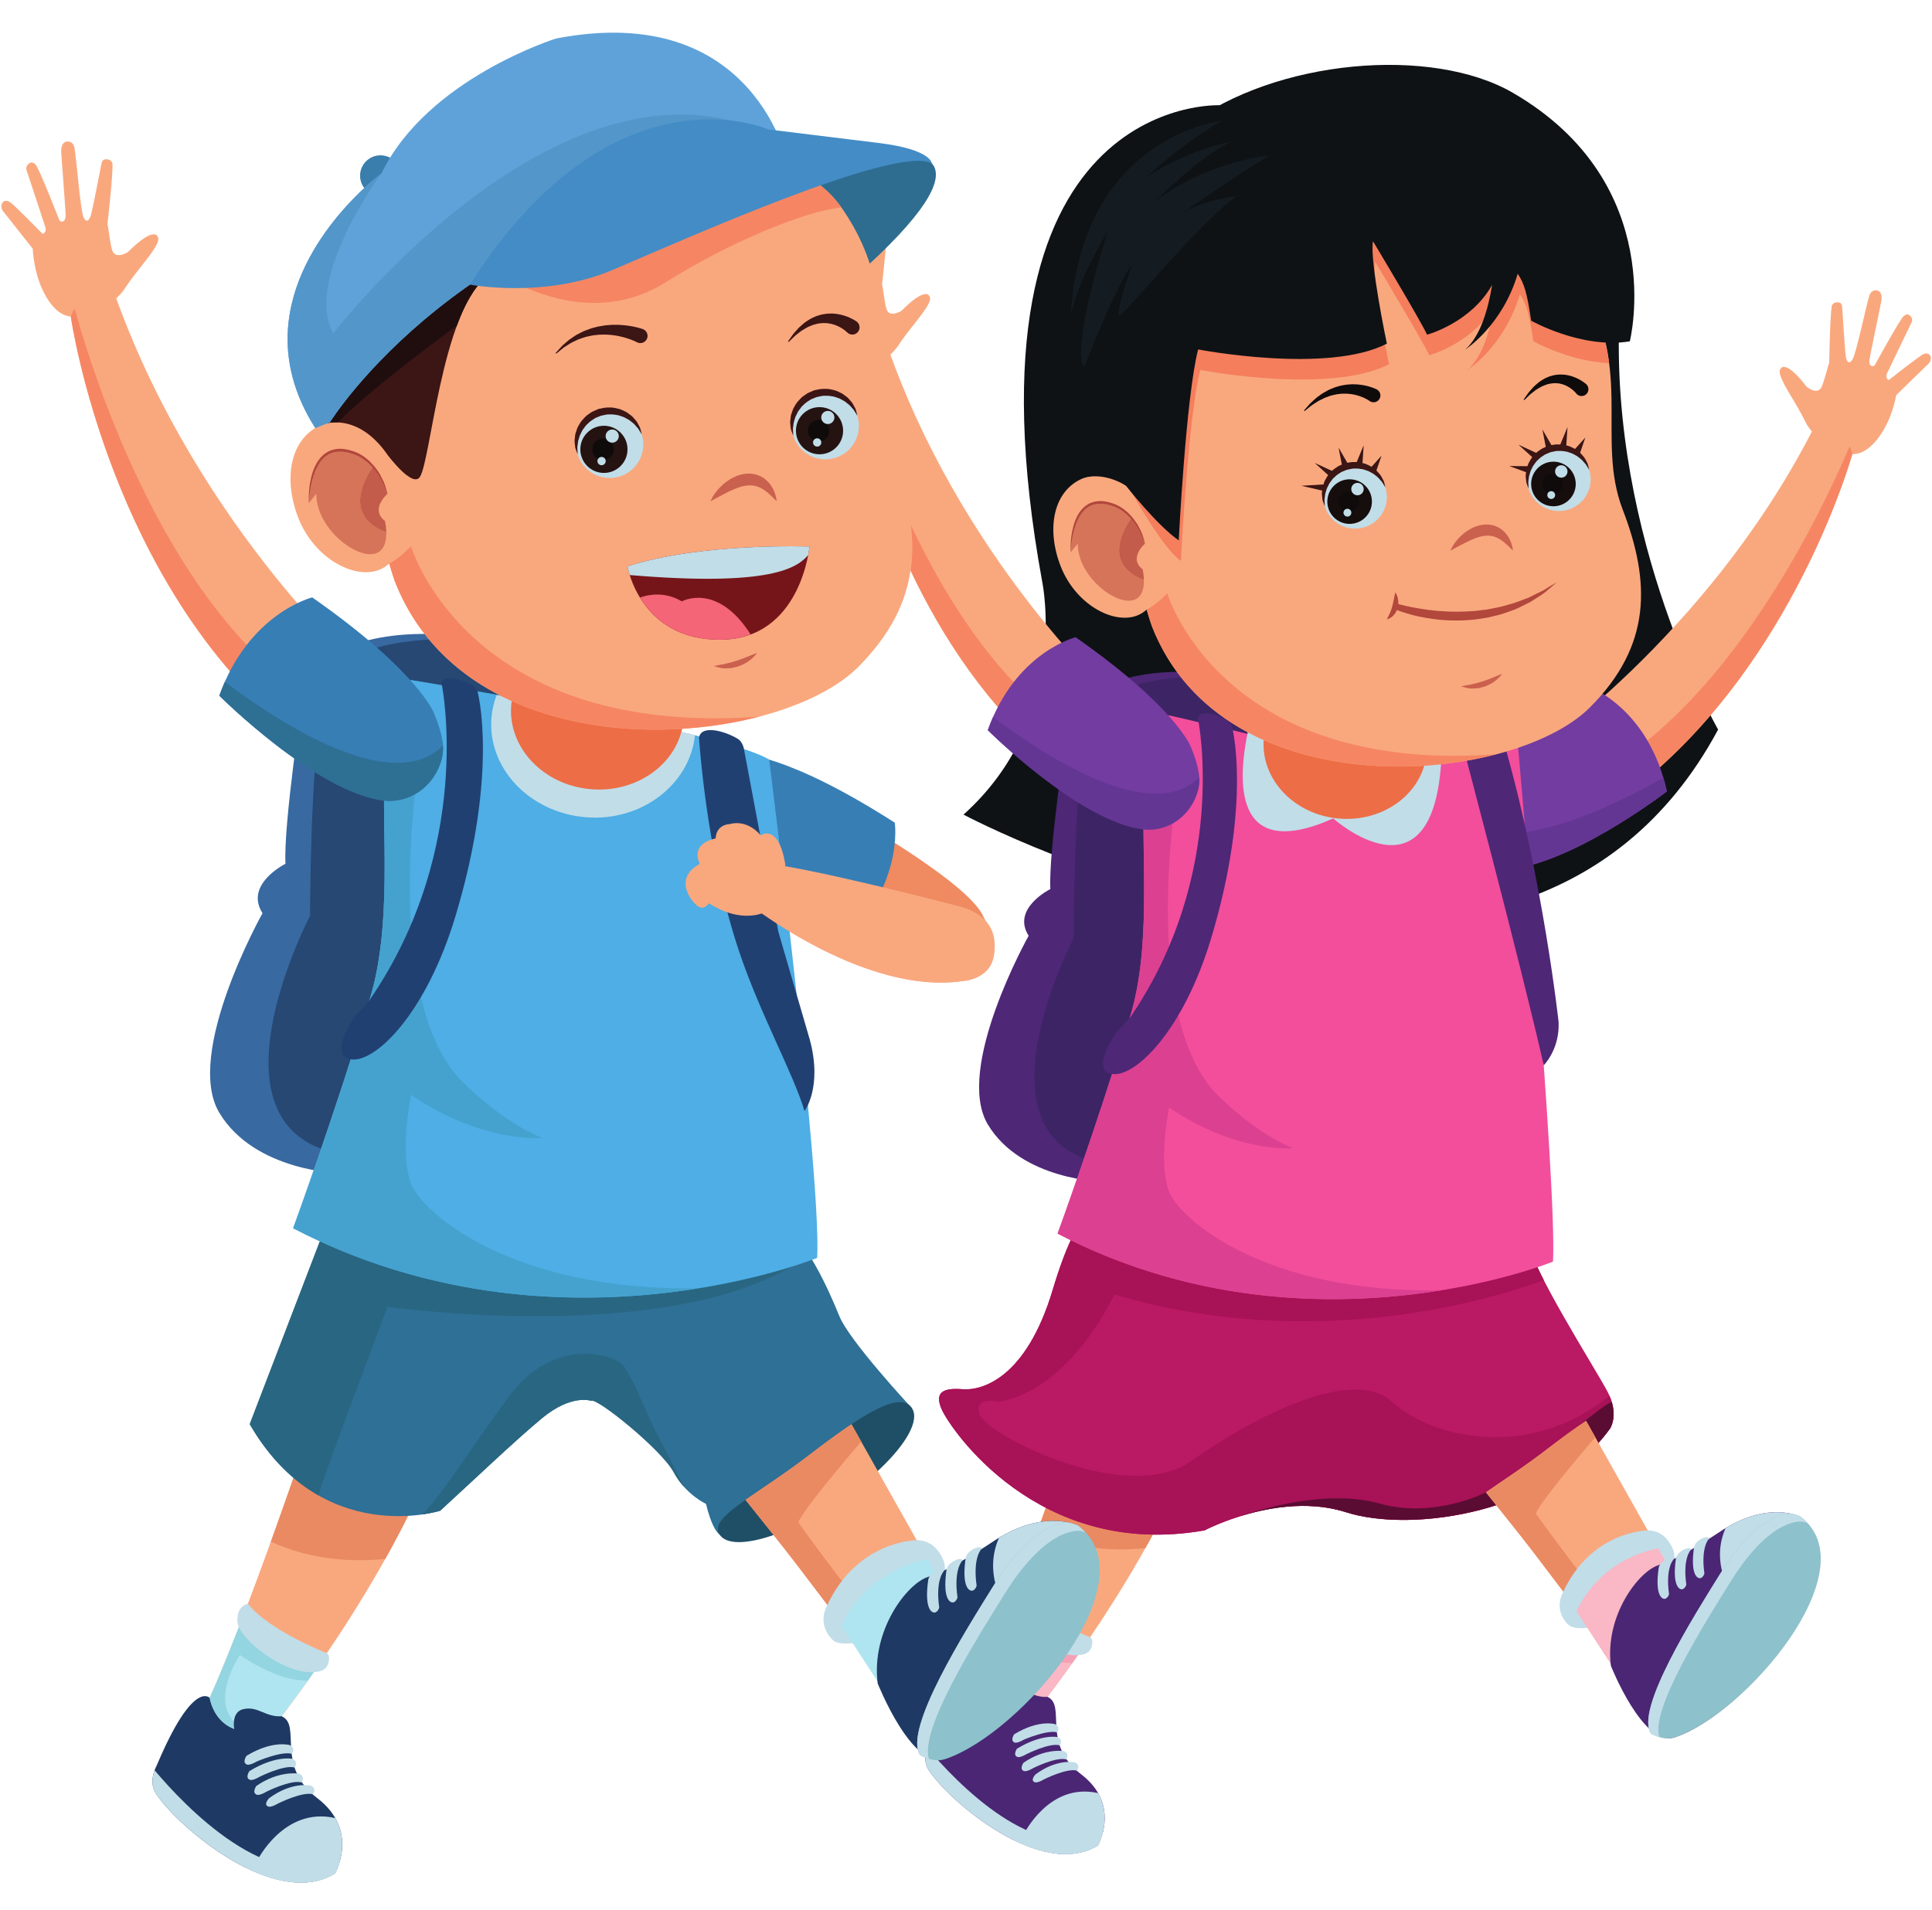 <?xml version="1.0" encoding="UTF-8"?><svg xmlns="http://www.w3.org/2000/svg" xmlns:xlink="http://www.w3.org/1999/xlink" height="1800.0" preserveAspectRatio="xMidYMid meet" version="1.0" viewBox="150.5 158.3 1820.1 1800.0" width="1820.1" zoomAndPan="magnify"><g><g><path d="M 1178.059 1455.809 C 1178.059 1455.809 1115.789 1645.371 1073.211 1740.828 C 1073.211 1740.828 1079.102 1782.949 1129.289 1767.398 C 1129.289 1767.398 1234.191 1636.879 1280.539 1507.891 L 1178.059 1455.809" fill="#f9a87e"/></g><g><path d="M 1167.762 1486.641 C 1158.488 1514.109 1143.859 1556.789 1127.609 1601.738 C 1165.34 1618.828 1202.711 1619.879 1229.559 1617.039 C 1245.41 1588.738 1260.621 1558.359 1272.98 1527.68 L 1167.762 1486.641" fill="#ea8a62"/></g><g><path d="M 1073.211 1740.828 C 1073.211 1740.828 1058.43 1723.891 1026.051 1800.969 C 1026.051 1800.969 1018.039 1814.762 1025.199 1825.852 C 1044.66 1855.949 1131.762 1929.961 1184.809 1897.211 C 1184.809 1897.211 1206.922 1859.051 1169 1830.109 C 1131.07 1801.172 1155.48 1765.18 1137.25 1757.172 C 1137.25 1757.172 1100.18 1774.711 1073.211 1740.828" fill="#4a2674"/></g><g><path d="M 1185 1847.871 C 1138.891 1837.371 1115.07 1886.531 1115.07 1886.531 L 1106.57 1892.699 C 1133.602 1905.762 1162.281 1911.121 1184.809 1897.211 C 1184.809 1897.211 1199.059 1872.57 1185 1847.871" fill="#c1dde8"/></g><g><path d="M 1177.52 1701.02 C 1127.32 1691.129 1107.23 1656.93 1107.219 1656.91 C 1095.512 1687.781 1083.762 1717.191 1073.211 1740.828 C 1073.211 1740.828 1079.102 1782.949 1129.289 1767.398 C 1129.289 1767.398 1150.23 1741.352 1177.52 1701.02" fill="#fab7c5"/></g><g><path d="M 1103.73 1666.051 C 1093.18 1693.559 1082.711 1719.539 1073.211 1740.828 C 1073.211 1740.828 1077.27 1769.609 1107.051 1770.781 C 1105.711 1769.809 1104.191 1768.809 1102.359 1767.77 C 1069.031 1748.859 1100.059 1702.672 1100.059 1702.672 C 1130.27 1722.91 1150.5 1725.73 1160.629 1725.379 C 1163.781 1720.961 1167.078 1716.238 1170.52 1711.262 L 1103.73 1666.051" fill="#f5a1b5"/></g><g><path d="M 1107.219 1656.91 C 1107.219 1656.91 1096.879 1658.398 1097.93 1673.34 C 1098.988 1688.281 1140.891 1721.539 1167.91 1717.648 C 1167.91 1717.648 1176.988 1717.719 1179 1709.461 C 1180.781 1702.129 1177.52 1701.02 1177.52 1701.02 C 1177.52 1701.02 1125.57 1680.711 1107.219 1656.91" fill="#c1dde8"/></g><g><path d="M 1024.121 1805.289 C 1022.309 1810.238 1020.52 1818.602 1025.199 1825.852 C 1044.66 1855.949 1131.762 1929.961 1184.809 1897.211 C 1184.809 1897.211 1187.602 1892.359 1189.5 1884.82 C 1126.961 1917.609 1050.68 1836.91 1024.121 1805.289" fill="#c1dde8"/></g><g><path d="M 1146.852 1795.102 C 1146.852 1795.102 1132.059 1791.77 1108.578 1806.02 C 1108.578 1806.02 1104.621 1811.719 1108.59 1813.621 C 1108.59 1813.621 1110.43 1815.34 1117.641 1811.102 C 1117.641 1811.102 1139.238 1800.219 1148.77 1802.852 C 1148.77 1802.852 1152.578 1797.859 1146.852 1795.102" fill="#c1dde8"/></g><g><path d="M 1144.5 1782.891 C 1144.5 1782.891 1129.441 1778.18 1105.961 1792.422 C 1105.961 1792.422 1102.012 1798.129 1105.98 1800.031 C 1105.98 1800.031 1107.809 1801.738 1115.02 1797.512 C 1115.02 1797.512 1136.891 1788.012 1146.422 1790.629 C 1146.422 1790.629 1150.23 1785.648 1144.5 1782.891" fill="#c1dde8"/></g><g><path d="M 1152.961 1808.371 C 1152.961 1808.371 1135.371 1804.969 1114.691 1819.289 C 1114.691 1819.289 1110.738 1825 1114.711 1826.898 C 1114.711 1826.898 1116.551 1828.609 1123.75 1824.371 C 1123.75 1824.371 1145.352 1813.488 1154.891 1816.121 C 1154.891 1816.121 1158.691 1811.129 1152.961 1808.371" fill="#c1dde8"/></g><g><path d="M 1163.219 1818.93 C 1163.219 1818.93 1146.648 1815 1126.031 1830.25 C 1126.031 1830.25 1120.988 1835.551 1124.961 1837.449 C 1124.961 1837.449 1126.801 1839.16 1134.012 1834.922 C 1134.012 1834.922 1155.609 1824.051 1165.148 1826.68 C 1165.148 1826.68 1168.949 1821.68 1163.219 1818.93" fill="#c1dde8"/></g><g><path d="M 1095.871 1773 C 1095.871 1773 1090.301 1753.641 1103.371 1750.809 C 1116.441 1747.988 1122.859 1758.211 1137.25 1757.172 C 1137.25 1757.172 1140.961 1768.031 1137.301 1773.922 C 1137.301 1773.922 1119.371 1783.219 1095.871 1773" fill="#4a2674"/></g><g><path d="M 1590.445 1326.91 L 1186.211 1295.23 C 1186.211 1295.23 1167.496 1289.141 1142.254 1373.609 C 1117 1458.07 1074.77 1468.629 1057.605 1467.309 C 1040.453 1465.988 1029.906 1469.008 1037.824 1486.641 C 1045.73 1504.27 1128.219 1628.031 1285.277 1600.32 C 1285.277 1600.32 1355.734 1563.129 1418.488 1583.191 C 1481.266 1603.25 1610.609 1583.449 1667.359 1504.27 C 1667.359 1504.27 1676.082 1491.07 1665.109 1469.949 C 1654.148 1448.84 1590.098 1348.832 1590.445 1326.91" fill="#ba1963"/></g><g><path d="M 1667.359 1504.273 C 1667.359 1504.273 1675.086 1492.531 1666.781 1473.5 C 1589.43 1536.402 1497.383 1512.082 1461.906 1479.191 C 1425.828 1445.742 1334.312 1491.512 1272.973 1534.832 C 1211.633 1578.152 1080.051 1509.98 1073.535 1491.512 C 1067.031 1473.031 1091.477 1479.191 1091.477 1479.191 C 1160.105 1466.863 1200.297 1378.012 1200.297 1378.012 C 1384.617 1432.453 1547.863 1385.191 1604.887 1364.531 C 1596.285 1347.684 1590.336 1333.621 1590.449 1326.91 L 1186.207 1295.23 C 1186.207 1295.23 1167.492 1289.141 1142.242 1373.613 C 1116.996 1458.07 1074.77 1468.633 1057.605 1467.312 C 1040.445 1465.992 1029.898 1469.012 1037.812 1486.641 C 1045.727 1504.273 1128.215 1628.031 1285.273 1600.32 C 1285.273 1600.32 1355.73 1563.133 1418.488 1583.191 C 1481.258 1603.25 1610.609 1583.453 1667.359 1504.273" fill="#a81257"/></g><g><path d="M 1667.367 1504.27 C 1667.367 1504.27 1673.539 1494.828 1668.867 1479.188 C 1666.082 1480.457 1662.828 1482.445 1659 1485.348 C 1628.199 1508.668 1602.262 1530.277 1550.383 1564.445 C 1550.383 1564.445 1501.941 1589.609 1450.465 1575.09 C 1408.461 1563.246 1354.785 1574.438 1315.41 1588.078 C 1341.746 1579.449 1381.449 1571.348 1418.492 1583.188 C 1481.266 1603.246 1610.621 1583.449 1667.367 1504.27" fill="#5b0c33"/></g><g><path d="M 1734.664 1656.91 C 1709.918 1714.16 1652.035 1694.543 1652.035 1694.543 C 1635.094 1675.031 1604.777 1632.422 1575.371 1595.754 C 1566.293 1584.434 1557.746 1573.684 1550.375 1564.453 C 1565.156 1554.074 1585.406 1541.164 1607.754 1523.984 C 1621.496 1513.422 1633.828 1504.371 1644.715 1497.113 L 1734.664 1656.91" fill="#f9a87e"/></g><g><path d="M 1597.496 1584.699 C 1598.93 1576.859 1638.434 1530.016 1653.387 1512.508 L 1644.727 1497.105 C 1633.852 1504.367 1621.504 1513.418 1607.766 1523.977 C 1585.418 1541.156 1565.16 1554.066 1550.383 1564.449 C 1557.758 1573.676 1566.305 1584.43 1575.387 1595.746 C 1604.789 1632.418 1635.105 1675.027 1652.047 1694.539 C 1652.047 1694.539 1663.684 1694.598 1678.605 1688.738 C 1652.305 1660.93 1597.496 1584.699 1597.496 1584.699" fill="#ea8a62"/></g><g><path d="M 1703.629 1600.32 C 1703.629 1600.32 1649.855 1599.883 1622.711 1659.18 C 1622.711 1659.18 1614.867 1672.543 1624.969 1685.832 C 1628.449 1690.391 1631.391 1693.652 1646.883 1692.07 C 1646.883 1692.07 1706.008 1690.422 1727 1633.02 C 1727 1633.02 1729.855 1624.402 1725.875 1616.441 C 1721.98 1608.641 1715.879 1600.953 1703.629 1600.32" fill="#c1dde8"/></g><g><path d="M 1712.699 1617.199 C 1712.699 1617.199 1659.16 1625.027 1635.809 1676.688 L 1671.512 1731.617 L 1746.055 1676.059 L 1712.699 1617.199" fill="#fab7c5"/></g><g><path d="M 1668.086 1727.918 C 1668.086 1727.918 1698.547 1805.16 1728.148 1795.359 C 1796.047 1772.891 1906.547 1637.977 1846.953 1587.598 C 1846.953 1587.598 1815.699 1570.898 1769.66 1602.348 C 1769.66 1602.348 1732.043 1627.598 1713.375 1632.949 C 1694.707 1638.297 1662.086 1680.379 1668.086 1727.918" fill="#4a2674"/></g><g><path d="M 1846.941 1587.602 C 1846.941 1587.602 1818.59 1572.492 1776.121 1598.203 C 1771.109 1609.539 1768.191 1625.062 1774.289 1643.98 C 1784.484 1675.641 1838.875 1639.312 1864.914 1619.609 C 1863.086 1607.441 1857.434 1596.473 1846.941 1587.602" fill="#c1dde8"/></g><g><path d="M 1839.121 1584.891 C 1839.121 1584.891 1809.984 1578.551 1771.023 1641.25 C 1746.625 1680.531 1690.52 1769.16 1705.867 1791.902 C 1713.57 1795.891 1721.238 1797.652 1728.145 1795.359 C 1796.043 1772.891 1911.16 1636.473 1846.953 1587.602 C 1846.953 1587.602 1844.188 1586.133 1839.121 1584.891" fill="#8dc1cb"/></g><g><path d="M 1780.906 1648.57 C 1819.859 1585.867 1849.004 1592.199 1849.004 1592.199 C 1850.461 1592.559 1851.699 1592.938 1852.754 1593.289 C 1851.004 1591.309 1849.098 1589.398 1846.957 1587.598 C 1846.957 1587.598 1844.195 1586.129 1839.129 1584.887 C 1839.129 1584.887 1809.984 1578.547 1771.031 1641.25 C 1746.625 1680.527 1690.52 1769.16 1705.875 1791.898 C 1708.535 1793.277 1711.184 1794.367 1713.809 1795.137 C 1704.875 1768.898 1757.812 1685.75 1780.906 1648.57" fill="#c1dde8"/></g><g><path d="M 1760.773 1607.879 C 1760.773 1607.879 1752.586 1615.027 1756.184 1640.91 C 1756.184 1640.91 1755.633 1643.668 1753.191 1645.07 C 1750.75 1646.469 1742.453 1644.289 1746.398 1616.328 C 1746.398 1616.328 1746.68 1614.207 1748.297 1612.207 C 1751.723 1607.988 1759.672 1604.789 1760.773 1607.879" fill="#c1dde8"/></g><g><path d="M 1743.727 1618.328 C 1743.727 1618.328 1735.543 1625.488 1739.148 1651.359 C 1739.148 1651.359 1738.59 1654.129 1736.141 1655.527 C 1733.703 1656.93 1725.41 1654.75 1729.348 1626.789 C 1729.348 1626.789 1729.637 1624.668 1731.25 1622.668 C 1734.684 1618.449 1742.633 1615.25 1743.727 1618.328" fill="#c1dde8"/></g><g><path d="M 1727.457 1627.328 C 1727.457 1627.328 1719.277 1634.477 1722.879 1660.359 C 1722.879 1660.359 1722.328 1663.117 1719.879 1664.52 C 1717.434 1665.93 1709.133 1663.746 1713.078 1635.789 C 1713.078 1635.789 1713.375 1633.66 1714.984 1631.668 C 1718.418 1627.438 1726.367 1624.246 1727.457 1627.328" fill="#c1dde8"/></g><g><path d="M 1291.371 1597.391 L 1291.238 1597.449 L 1291.078 1597.531 C 1291.172 1597.48 1291.281 1597.43 1291.371 1597.391" fill="#88181d"/></g><g><path d="M 1299.488 257.477 C 1299.488 257.477 1047.957 245.773 1132.426 706.852 C 1132.426 706.852 1159.199 835.402 1058.195 925.875 C 1058.195 925.875 1577.676 1202.414 1769.109 845.727 C 1769.109 845.727 1666.438 667.453 1676.172 454.93 L 1299.488 257.477" fill="#0e1215"/></g><g><path d="M 1968.82 493.297 C 1966.559 489.695 1962.23 492.207 1962.23 492.207 C 1960.863 492.027 1930.051 516.266 1930.051 516.266 C 1928.395 516.23 1927.656 514.055 1927.605 512.891 C 1927.547 511.355 1928.695 509.219 1928.695 509.219 C 1929.637 507.055 1951.785 461.223 1951.785 461.223 C 1952.605 457.5 1949.402 455.336 1949.402 455.336 C 1946.891 453.27 1944.086 456.039 1944.086 456.039 C 1941.508 457.09 1917.027 501.781 1917.027 501.781 C 1916.23 503.355 1914.902 503.668 1913.57 503.148 C 1911.059 502.156 1911.66 497.793 1911.66 497.793 C 1912.059 493.621 1922.664 443.84 1922.977 441.434 C 1923.277 439.039 1923.801 432.535 1918.309 431.945 C 1912.168 431.277 1911.203 438.34 1911.203 438.34 C 1909.727 441.629 1899.211 491.23 1895.789 496.824 C 1891.145 504.418 1889.453 494.602 1889.453 494.602 C 1888.449 488.316 1886.117 449.207 1886.117 449.207 C 1885.887 446.293 1885.777 443.793 1882.793 443.285 C 1876.977 442.281 1876.133 446.863 1876.133 446.863 C 1874.438 457.148 1873.738 500.234 1873.738 500.234 C 1872.18 504.211 1868.816 519.07 1866.156 523.652 C 1862.109 530.629 1852.508 522.746 1852.508 522.746 C 1832.25 496.234 1828.066 505.625 1828.066 505.625 C 1824.223 509.301 1832.113 522.238 1841.195 537.324 C 1846.43 545.992 1850.105 553.293 1850.105 553.293 C 1852.293 558.18 1854.832 561.926 1857.477 564.863 C 1757.234 759.34 1593.004 869.328 1593.004 869.328 L 1627.941 941.805 C 1825.84 837.484 1895.523 586.188 1895.523 586.188 C 1914.25 586.988 1927.402 558.988 1927.402 558.988 C 1934.258 546.102 1936.902 530.602 1936.902 530.602 L 1966.473 501.832 C 1970.523 498.52 1969.664 494.66 1968.82 493.297" fill="#f9a87e"/></g><g><path d="M 989.297 492.344 C 992.301 489.77 995.309 486.383 998.105 481.824 C 998.105 481.824 1002.695 475.051 1008.996 467.125 C 1019.945 453.34 1029.434 441.52 1026.105 437.395 C 1026.105 437.395 1023.176 427.539 999.664 451.223 C 999.664 451.223 989.117 457.793 986.004 450.367 C 983.957 445.469 982.555 430.305 981.512 426.16 C 981.512 426.16 986.367 383.344 986.004 372.922 C 986.004 372.922 985.77 368.266 979.871 368.504 C 976.844 368.637 976.41 371.102 975.809 373.953 C 975.809 373.953 968.453 412.438 966.648 418.551 C 966.648 418.551 963.711 428.059 960.078 419.938 C 957.398 413.945 953.371 363.402 952.336 359.953 C 952.336 359.953 952.277 352.82 946.109 352.688 C 940.582 352.57 940.258 359.094 940.258 361.504 C 940.258 363.926 944.348 414.664 944.219 418.852 C 944.219 418.852 944.258 423.25 941.625 423.91 C 940.246 424.258 938.961 423.781 938.387 422.109 C 938.387 422.109 919.863 374.648 917.438 373.262 C 917.438 373.262 915.02 370.156 912.258 371.883 C 912.258 371.883 908.797 373.609 909.148 377.418 C 909.148 377.418 925.191 425.715 925.855 427.98 C 925.855 427.98 926.715 430.262 926.457 431.77 C 926.262 432.922 925.25 434.973 923.605 434.801 C 923.605 434.801 896.168 406.793 894.781 406.793 C 894.781 406.793 890.82 403.742 888.113 407.031 C 887.094 408.27 885.75 411.98 889.34 415.793 L 914.953 448.129 C 914.953 448.129 915.59 463.848 920.719 477.504 C 920.719 477.504 930.156 506.965 948.824 508.582 C 948.824 508.582 985.543 766.77 1168.344 895.719 L 1212.332 828.352 C 1212.332 828.352 1063.645 698.117 989.297 492.344" fill="#f9a87e"/></g><g><path d="M 1280.922 791.941 C 1280.922 791.941 1171.43 781.211 1155.59 845.719 C 1155.59 845.719 1138.07 961.281 1140.031 996.012 C 1140.031 996.012 1103.09 1014.289 1119.578 1040.039 C 1119.578 1040.039 1049.43 1165.012 1081.102 1217.801 C 1112.781 1270.59 1189.75 1271.852 1189.75 1271.852 L 1368.238 852.809 L 1280.922 791.941" fill="#4e2777"/></g><g><path d="M 1171.762 1249.852 C 1072.48 1212.711 1161.949 1042.301 1161.949 1042.301 C 1161.949 1042.301 1161.75 911.551 1173.398 845.719 C 1179.578 810.762 1223.441 799.5 1263.219 796.621 C 1273.469 809.602 1285.23 820.879 1298.121 830.59 C 1306.91 837.199 1316.219 843.078 1325.949 848.281 C 1325.852 848.77 1325.75 849.262 1325.66 849.75 C 1320.922 848.602 1316.352 847.5 1311.949 846.441 C 1311.441 843.922 1311.09 842.641 1311.09 842.641 C 1311.09 842.641 1309.711 838.262 1304.289 835.66 C 1298.488 832.879 1291.211 830.699 1285.98 830.699 C 1281.301 830.699 1278.25 832.441 1279.359 837.039 C 1279.359 837.039 1279.48 837.641 1279.68 838.789 C 1262.301 834.719 1251.852 832.359 1251.852 832.359 C 1243.891 833.469 1229.988 865 1228.18 909.789 C 1225.801 968.781 1235.18 1050.762 1215.172 1116.219 C 1215.02 1116.719 1214.871 1117.211 1214.719 1117.711 C 1214.711 1117.719 1214.711 1117.719 1214.711 1117.719 C 1214.711 1117.719 1207.23 1125.93 1202.23 1131.512 C 1202.23 1131.512 1177.051 1166.711 1198.219 1170.23 C 1188.738 1199.672 1179.621 1226.879 1171.762 1249.852" fill="#3d2565"/></g><g><path d="M 1895.504 586.273 L 1895.504 586.273 M 1895.516 586.227 C 1895.516 586.227 1895.516 586.215 1895.516 586.215 C 1895.516 586.215 1895.516 586.227 1895.516 586.227 M 1895.527 586.215 C 1895.527 586.203 1895.527 586.203 1895.527 586.203 C 1895.527 586.203 1895.527 586.203 1895.527 586.215 M 1895.527 586.18 L 1895.527 586.18" fill="#fab6a2"/></g><g><path d="M 1714.289 881.219 C 1710.848 871.777 1706.824 863.43 1702.496 856.066 C 1806.797 771.012 1874.387 622.941 1892.957 578.785 C 1894.039 580.973 1894.922 583.414 1895.527 586.18 C 1895.527 586.18 1895.527 586.191 1895.527 586.203 C 1895.527 586.203 1895.527 586.203 1895.527 586.215 C 1895.516 586.215 1895.516 586.215 1895.516 586.215 C 1895.516 586.215 1895.516 586.227 1895.516 586.227 C 1895.516 586.238 1895.504 586.25 1895.504 586.273 C 1894.203 590.914 1844.812 764.246 1714.289 881.219" fill="#f68663"/></g><g><path d="M 1529.09 895.113 C 1529.09 895.113 1547.418 860.125 1650.09 806.559 C 1650.09 806.559 1704.25 827.578 1720.855 904.035 C 1720.855 904.035 1624.922 977.883 1563.836 977.82 C 1540.895 977.801 1520.043 959.715 1517.098 933.703 C 1516.031 924.391 1518.629 913.422 1529.09 895.113" fill="#733ca1"/></g><g><path d="M 1517.625 922.438 C 1556.445 972.922 1663.465 921.867 1717.551 891.188 C 1718.777 895.293 1719.875 899.559 1720.855 904.035 C 1720.855 904.035 1624.922 977.883 1563.836 977.82 C 1540.895 977.801 1520.043 959.715 1517.098 933.703 C 1516.707 930.258 1516.805 926.598 1517.625 922.438" fill="#643694"/></g><g><path d="M 1143.121 876.359 C 1080.949 824.73 1037.828 758.129 1008.301 695.82 C 1010.379 681.699 1010.301 667.328 1008.441 652.609 C 1034.488 707.59 1069.57 766.109 1114.68 810.48 C 1143.672 839.012 1150.051 860.41 1143.121 876.359" fill="#f68663"/></g><g><path d="M 1251.852 832.359 C 1251.852 832.359 1344.961 853.379 1437.871 878.262 C 1449.699 881.43 1483.641 873.672 1515.441 865.922 C 1546.531 858.34 1575.57 850.762 1579.898 853.379 C 1579.898 853.379 1617.48 1274.488 1613.539 1347.078 C 1613.539 1347.078 1380.301 1442.102 1146.84 1320.68 C 1146.84 1320.68 1182.102 1224.449 1215.172 1116.219 C 1235.18 1050.762 1225.801 968.781 1228.18 909.789 C 1229.988 865 1243.891 833.469 1251.852 832.359" fill="#f24e9b"/></g><g><path d="M 1508.48 871.469 C 1478.98 864.07 1443.371 856.5 1408.25 849.57 C 1381.211 845.059 1352.379 845.32 1326.09 847.602 C 1317.031 891.23 1310.379 972.25 1406.512 929.48 C 1406.512 929.48 1501.699 1014.648 1508.48 871.469" fill="#c1dde8"/></g><g><path d="M 1525.559 849.41 C 1525.559 849.41 1582.281 1062.949 1604.852 1162.07 C 1604.852 1162.07 1619.988 1147.031 1618.828 1121.301 C 1618.828 1121.301 1604.309 988 1568.172 860.922 L 1525.559 849.41" fill="#4e2777"/></g><g><path d="M 1251.852 1281.09 C 1241.211 1253.371 1251.852 1201.898 1251.852 1201.898 C 1316.441 1245.449 1368.238 1240.172 1368.238 1240.172 C 1333.328 1225.66 1302.09 1194.422 1302.09 1194.422 C 1221.578 1124.031 1259.859 898.352 1259.859 898.352 L 1229.82 890.09 C 1229.031 896.301 1228.461 902.891 1228.18 909.789 C 1225.801 968.781 1235.18 1050.762 1215.18 1116.219 C 1182.102 1224.449 1146.84 1320.68 1146.84 1320.68 C 1282.73 1391.352 1418.52 1388.691 1508.301 1374.129 C 1340.559 1377.129 1261.52 1306.262 1251.852 1281.09" fill="#dc4091"/></g><g><path d="M 1494.621 867.18 C 1491.531 905.121 1454.648 933.078 1412.25 929.629 C 1369.852 926.172 1337.98 892.609 1341.07 854.672 C 1344.16 816.73 1381.039 788.77 1423.441 792.23 C 1465.84 795.68 1497.711 829.238 1494.621 867.18" fill="#ed6d46"/></g><g><path d="M 1272.41 862.16 C 1272.41 862.16 1258.75 825.102 1163.84 758.75 C 1163.84 758.75 1107.422 772.609 1081.102 846.289 C 1081.102 846.289 1166.73 931.891 1227.301 939.699 C 1250.059 942.641 1273.059 927.379 1279.34 901.961 C 1281.59 892.871 1280.43 881.66 1272.41 862.16" fill="#733ca1"/></g><g><path d="M 1280.262 890.719 C 1235.262 935.789 1135.719 871.379 1086.02 833.98 C 1084.289 837.891 1082.641 841.98 1081.102 846.289 C 1081.102 846.289 1166.73 931.891 1227.301 939.699 C 1250.059 942.641 1273.059 927.379 1279.34 901.961 C 1280.172 898.609 1280.531 894.961 1280.262 890.719" fill="#643694"/></g><g><path d="M 1279.359 837.039 C 1279.359 837.039 1308.441 981.488 1214.711 1117.719 C 1214.711 1117.719 1207.23 1125.93 1202.23 1131.512 C 1202.23 1131.512 1177.051 1166.711 1198.219 1170.23 C 1219.379 1173.738 1264.969 1130.648 1291.531 1042.301 C 1330.309 913.309 1311.09 842.641 1311.09 842.641 C 1311.09 842.641 1309.711 838.262 1304.289 835.66 C 1293.309 830.391 1277.012 827.301 1279.359 837.039" fill="#4e2777"/></g><g><path d="M 1679.207 638.434 C 1652.812 569.809 1692.406 501.172 1634.332 416.715 C 1576.27 332.242 1396.777 363.922 1396.777 363.922 C 1235.754 394.305 1206.734 517.051 1211.117 615.793 C 1199.695 606.363 1186.344 602.926 1171.73 608.578 C 1142.961 619.727 1135.793 655.871 1149.66 691.668 C 1163.527 727.461 1199.105 747.062 1221.766 738.277 C 1225.105 736.992 1228.102 735.082 1230.758 732.688 C 1233.668 742.691 1235.723 748.422 1235.723 748.422 C 1303.941 922.633 1574.941 898.434 1648.43 824.777 C 1706.438 766.637 1705.605 707.059 1679.207 638.434" fill="#f9a87e"/></g><g><path d="M 1211.109 615.801 C 1208.18 613.379 1205.121 611.359 1201.949 609.781 L 1201.949 599.609 C 1202.891 600.121 1203.84 600.621 1204.801 601.199 C 1204.801 601.199 1207.141 605.629 1210.969 612.488 C 1210.988 613.02 1211.012 613.539 1211.031 614.07 C 1211.059 614.648 1211.078 615.23 1211.109 615.801" fill="#603335"/></g><g><path d="M 1211.109 615.801 C 1209.129 614.172 1205.93 612.441 1201.949 610.738 L 1201.949 609.781 C 1205.121 611.359 1208.18 613.379 1211.109 615.801 M 1211.031 614.07 C 1211.012 613.539 1210.988 613.02 1210.969 612.488 C 1210.969 612.488 1210.98 612.5 1210.98 612.5 C 1211 613.02 1211.012 613.551 1211.031 614.07" fill="#f57e5d"/></g><g><path d="M 1246.805 456.148 C 1246.816 456.129 1246.828 456.117 1246.836 456.105 C 1246.828 456.117 1246.816 456.137 1246.805 456.148 M 1246.871 456.051 C 1246.891 456.02 1246.902 455.996 1246.926 455.965 C 1246.902 455.996 1246.891 456.02 1246.871 456.051 M 1246.945 455.934 C 1246.969 455.902 1247 455.855 1247.02 455.824 C 1247 455.855 1246.969 455.891 1246.945 455.934 M 1247.02 455.824 C 1274.609 412.844 1321.129 378.199 1396.77 363.93 C 1321.129 378.199 1274.609 412.855 1247.02 455.824" fill="#603335"/></g><g><path d="M 1635.051 417.773 C 1635.051 417.762 1635.039 417.762 1635.039 417.754 C 1635.039 417.762 1635.051 417.762 1635.051 417.773 M 1634.82 417.426 C 1634.809 417.418 1634.797 417.406 1634.789 417.395 C 1634.797 417.406 1634.809 417.418 1634.82 417.426 M 1634.695 417.262 C 1634.684 417.25 1634.684 417.238 1634.672 417.23 C 1634.684 417.238 1634.695 417.25 1634.695 417.262 M 1634.566 417.07 C 1634.566 417.062 1634.559 417.051 1634.547 417.051 C 1634.559 417.051 1634.566 417.062 1634.566 417.07 M 1634.465 416.914 C 1634.453 416.906 1634.441 416.895 1634.434 416.875 C 1634.441 416.895 1634.453 416.906 1634.465 416.914" fill="#f8a58f"/></g><g><path d="M 1263 686.812 C 1247.773 676.414 1222.57 633.289 1210.98 612.5 C 1209.098 561.09 1216.477 503.574 1246.809 456.145 C 1246.82 456.133 1246.832 456.109 1246.84 456.098 C 1246.852 456.078 1246.852 456.066 1246.863 456.047 C 1246.887 456.023 1246.906 455.992 1246.93 455.957 C 1246.93 455.949 1246.938 455.938 1246.949 455.926 C 1246.973 455.895 1246.992 455.852 1247.016 455.816 C 1274.621 412.848 1321.129 378.195 1396.762 363.934 C 1396.762 363.934 1429.723 358.113 1471.992 358.113 C 1528.316 358.113 1601.145 368.457 1634.324 416.719 C 1634.367 416.773 1634.398 416.816 1634.434 416.871 C 1634.441 416.883 1634.453 416.906 1634.465 416.914 C 1634.496 416.957 1634.527 417 1634.551 417.047 C 1634.562 417.055 1634.562 417.066 1634.562 417.078 C 1634.605 417.133 1634.648 417.176 1634.68 417.23 C 1634.691 417.238 1634.691 417.25 1634.691 417.262 C 1634.723 417.305 1634.758 417.348 1634.789 417.391 C 1634.801 417.402 1634.809 417.414 1634.82 417.426 C 1634.887 417.531 1634.953 417.641 1635.039 417.75 C 1635.039 417.758 1635.047 417.77 1635.047 417.77 C 1654.906 447.02 1663.074 474.375 1666.43 500.488 C 1628.719 498.875 1594.988 479.809 1594.988 479.809 C 1591.234 454.055 1588.41 444.465 1582.336 435.613 C 1567.891 484.551 1533.035 506.918 1533.035 506.918 C 1547.016 494.375 1554.387 469.918 1558.25 446.102 C 1538.035 482.07 1496.969 493.012 1496.969 493.012 C 1489.922 478.047 1446.031 405.012 1446.031 405.012 C 1442.523 422.617 1459.07 501.484 1459.07 501.484 C 1437.688 512.5 1406.781 515.91 1376.719 515.91 C 1327.895 515.91 1281.277 506.918 1281.277 506.918 C 1269.836 550.918 1263 686.812 1263 686.812" fill="#f57e5d"/></g><g><path d="M 1457.039 626.52 C 1457.039 643.039 1443.648 656.441 1427.129 656.441 C 1410.602 656.441 1397.219 643.039 1397.219 626.52 C 1397.219 610 1410.602 596.609 1427.129 596.609 C 1443.648 596.609 1457.039 610 1457.039 626.52" fill="#c1dde8"/></g><g><path d="M 1398.57 635.43 C 1398.57 635.43 1398.012 634.051 1397.141 631.609 C 1396.93 631 1396.699 630.32 1396.449 629.578 C 1396.352 628.77 1396.25 627.91 1396.141 626.98 C 1396.039 626.02 1395.93 625.012 1395.809 623.93 C 1395.73 622.852 1395.988 621.77 1396.078 620.602 C 1396.238 619.449 1396.281 618.191 1396.57 616.961 C 1396.98 615.75 1397.398 614.5 1397.828 613.211 C 1398.191 611.879 1398.84 610.648 1399.602 609.422 C 1400.328 608.18 1401.02 606.852 1401.949 605.68 C 1403.969 603.461 1405.922 600.949 1408.699 599.309 C 1410 598.391 1411.281 597.41 1412.809 596.859 L 1415.031 595.879 L 1416.148 595.391 L 1416.711 595.148 L 1416.988 595.031 L 1417.129 594.969 L 1417.199 594.941 L 1417.23 594.93 C 1417.379 594.891 1416.941 595 1417.578 594.828 C 1420.551 594.371 1423.07 593.441 1426.648 593.672 C 1430.078 593.41 1433.07 594.391 1435.988 595.059 C 1437.422 595.488 1438.75 596.191 1440.051 596.789 C 1441.371 597.371 1442.609 598.02 1443.672 598.91 C 1444.75 599.719 1445.809 600.512 1446.828 601.281 C 1447.77 602.129 1448.52 603.129 1449.309 603.988 C 1450.039 604.898 1450.879 605.648 1451.41 606.57 C 1451.922 607.5 1452.398 608.391 1452.852 609.211 C 1453.281 610.031 1453.691 610.801 1454.059 611.512 C 1454.32 612.27 1454.5 613 1454.68 613.641 C 1455.379 616.199 1455.68 617.609 1455.68 617.609 C 1455.68 617.609 1454.898 616.359 1453.531 614.172 C 1453.199 613.641 1452.859 613.031 1452.441 612.41 C 1451.941 611.852 1451.398 611.23 1450.82 610.578 C 1449.711 609.25 1448.449 607.82 1446.73 606.609 C 1445.898 605.988 1445.141 605.238 1444.199 604.66 C 1443.23 604.121 1442.238 603.578 1441.211 603.012 C 1440.25 602.359 1439.121 601.961 1437.949 601.629 C 1436.781 601.309 1435.68 600.719 1434.461 600.48 C 1431.988 600.102 1429.43 599.609 1427.051 599.828 C 1424.801 599.531 1421.66 600.59 1418.859 601.102 C 1419.469 600.941 1419.012 601.059 1419.141 601.031 L 1419.109 601.039 L 1419.059 601.07 L 1418.941 601.109 L 1418.719 601.211 L 1418.262 601.398 L 1417.359 601.781 L 1415.539 602.52 C 1414.27 602.898 1413.23 603.699 1412.16 604.43 C 1409.879 605.699 1408.109 607.551 1406.281 609.262 C 1405.422 610.16 1404.84 611.262 1404.059 612.191 C 1403.289 613.129 1402.59 614.102 1402.16 615.18 C 1401.641 616.23 1401.129 617.25 1400.641 618.23 C 1400.199 619.25 1400 620.301 1399.672 621.289 C 1398.941 623.281 1398.73 625.121 1398.57 626.809 C 1398.461 627.672 1398.359 628.469 1398.262 629.219 C 1398.27 629.988 1398.352 630.711 1398.379 631.359 C 1398.539 633.941 1398.57 635.43 1398.57 635.43" fill="#3c1515"/></g><g><path d="M 1442.961 630.922 C 1442.961 642.52 1433.559 651.93 1421.961 651.93 C 1410.359 651.93 1400.949 642.52 1400.949 630.922 C 1400.949 619.32 1410.359 609.922 1421.961 609.922 C 1433.559 609.922 1442.961 619.32 1442.961 630.922" fill="#160d0d"/></g><g><path d="M 1430.762 630.922 C 1430.762 636.238 1426.449 640.539 1421.129 640.539 C 1415.82 640.539 1411.512 636.238 1411.512 630.922 C 1411.512 625.609 1415.82 621.301 1421.129 621.301 C 1426.449 621.301 1430.762 625.609 1430.762 630.922" fill="#0f0b0b"/></g><g><path d="M 1435.211 619.129 C 1435.211 622.359 1432.59 624.98 1429.352 624.98 C 1426.121 624.98 1423.5 622.359 1423.5 619.129 C 1423.5 615.891 1426.121 613.27 1429.352 613.27 C 1432.59 613.27 1435.211 615.891 1435.211 619.129" fill="#c1dde8"/></g><g><path d="M 1423.559 641.371 C 1423.559 643.41 1421.91 645.07 1419.871 645.07 C 1417.828 645.07 1416.18 643.41 1416.18 641.371 C 1416.18 639.34 1417.828 637.68 1419.871 637.68 C 1421.91 637.68 1423.559 639.34 1423.559 641.371" fill="#c1dde8"/></g><g><path d="M 1440.762 536.148 C 1440.762 536.148 1440.57 536.012 1440.199 535.762 C 1439.961 535.578 1439.449 535.25 1438.711 534.828 C 1437.27 534.02 1435.09 532.852 1432.25 531.871 C 1430.859 531.289 1429.281 530.941 1427.609 530.441 C 1425.922 530.16 1424.121 529.621 1422.219 529.52 C 1421.27 529.43 1420.301 529.328 1419.32 529.238 C 1418.328 529.238 1417.328 529.25 1416.32 529.25 C 1414.281 529.141 1412.25 529.602 1410.16 529.77 C 1408.109 530.129 1406.07 530.672 1404.039 531.148 C 1402.09 531.879 1400.121 532.531 1398.25 533.281 C 1396.43 534.18 1394.68 535.059 1393.012 535.891 C 1391.379 536.789 1389.941 537.84 1388.539 538.711 C 1385.672 540.398 1383.699 542.359 1382.141 543.531 C 1380.629 544.762 1379.762 545.461 1379.762 545.461 L 1379.73 545.488 C 1379.539 545.641 1379.27 545.609 1379.121 545.43 C 1378.988 545.262 1379 545.031 1379.141 544.871 C 1379.141 544.871 1379.879 544.031 1381.18 542.551 C 1382.539 541.121 1384.211 538.789 1386.828 536.578 C 1388.109 535.449 1389.43 534.109 1390.969 532.879 C 1392.578 531.711 1394.281 530.469 1396.039 529.191 C 1397.898 528.059 1399.898 526.98 1401.93 525.828 C 1404.059 524.922 1406.238 523.93 1408.488 523.141 C 1410.789 522.531 1413.078 521.648 1415.441 521.352 C 1416.629 521.141 1417.789 520.941 1418.949 520.738 C 1420.129 520.66 1421.289 520.57 1422.43 520.488 C 1424.719 520.25 1426.941 520.48 1429.07 520.512 C 1431.16 520.738 1433.191 520.871 1435.012 521.27 C 1438.691 521.891 1441.691 522.871 1443.82 523.629 C 1444.852 524.02 1445.719 524.371 1446.398 524.691 C 1446.949 524.949 1447.238 525.09 1447.238 525.09 C 1450.469 526.59 1451.859 530.422 1450.359 533.641 C 1448.859 536.859 1445.031 538.262 1441.801 536.762 C 1441.488 536.609 1441.191 536.441 1440.898 536.25 L 1440.762 536.148" fill="#0f0b0b"/></g><g><path d="M 1649.055 609.918 C 1649.055 626.438 1635.648 639.832 1619.141 639.832 C 1602.617 639.832 1589.223 626.438 1589.223 609.918 C 1589.223 593.398 1602.617 580.004 1619.141 580.004 C 1635.648 580.004 1649.055 593.398 1649.055 609.918" fill="#c1dde8"/></g><g><path d="M 1590.562 618.836 C 1590.562 618.836 1590.016 617.449 1589.148 615.004 C 1588.934 614.398 1588.672 613.73 1588.461 612.973 C 1588.359 612.176 1588.246 611.305 1588.137 610.375 C 1588.035 609.426 1587.926 608.402 1587.812 607.332 C 1587.73 606.25 1587.996 605.168 1588.074 603.996 C 1588.238 602.844 1588.289 601.59 1588.57 600.355 C 1588.977 599.156 1589.398 597.902 1589.824 596.617 C 1590.199 595.281 1590.844 594.051 1591.594 592.816 C 1592.332 591.582 1593.02 590.25 1593.957 589.078 C 1595.98 586.863 1597.922 584.355 1600.691 582.707 C 1603.18 580.637 1606.332 579.676 1609.262 578.312 C 1612.863 577.684 1614.926 576.887 1618.645 577.066 C 1622.082 576.805 1625.062 577.785 1627.996 578.453 C 1629.43 578.887 1630.742 579.594 1632.059 580.191 C 1633.371 580.777 1634.613 581.414 1635.668 582.312 C 1636.758 583.121 1637.809 583.91 1638.832 584.68 C 1639.781 585.527 1640.527 586.539 1641.309 587.387 C 1642.047 588.297 1642.875 589.055 1643.418 589.977 C 1643.914 590.906 1644.398 591.785 1644.844 592.613 C 1645.289 593.434 1645.684 594.203 1646.066 594.91 C 1646.32 595.676 1646.492 596.406 1646.684 597.043 C 1647.371 599.598 1647.684 601.016 1647.684 601.016 C 1647.684 601.016 1646.906 599.762 1645.523 597.578 C 1645.199 597.043 1644.863 596.434 1644.441 595.809 C 1643.945 595.254 1643.398 594.637 1642.812 593.988 C 1641.711 592.656 1640.457 591.219 1638.738 590.016 C 1637.91 589.391 1637.133 588.641 1636.191 588.055 C 1635.23 587.531 1634.23 586.973 1633.219 586.406 C 1632.25 585.762 1631.129 585.355 1629.945 585.023 C 1628.773 584.711 1627.68 584.125 1626.469 583.879 C 1623.98 583.496 1621.422 583.012 1619.047 583.234 C 1616.945 582.891 1613.348 584.062 1611.172 584.418 C 1608.816 585.527 1606.18 586.156 1604.168 587.832 C 1601.875 589.105 1600.105 590.945 1598.285 592.664 C 1597.426 593.555 1596.852 594.656 1596.062 595.586 C 1595.281 596.535 1594.586 597.496 1594.16 598.59 C 1593.645 599.629 1593.141 600.652 1592.645 601.641 C 1592.199 602.652 1591.996 603.703 1591.676 604.684 C 1591.402 605.684 1591.016 606.645 1590.875 607.566 C 1590.766 608.496 1590.664 609.383 1590.562 610.215 C 1590.453 611.074 1590.359 611.871 1590.258 612.617 C 1590.281 613.387 1590.352 614.113 1590.391 614.75 C 1590.531 617.34 1590.562 618.836 1590.562 618.836" fill="#3c1515"/></g><g><path d="M 1634.973 614.316 C 1634.973 625.922 1625.574 635.328 1613.957 635.328 C 1602.371 635.328 1592.965 625.922 1592.965 614.316 C 1592.965 602.719 1602.371 593.312 1613.957 593.312 C 1625.574 593.312 1634.973 602.719 1634.973 614.316" fill="#160d0d"/></g><g><path d="M 1622.762 614.32 C 1622.762 619.629 1618.461 623.941 1613.141 623.941 C 1607.82 623.941 1603.512 619.629 1603.512 614.32 C 1603.512 609.012 1607.82 604.699 1613.141 604.699 C 1618.461 604.699 1622.762 609.012 1622.762 614.32" fill="#0f0b0b"/></g><g><path d="M 1627.219 602.52 C 1627.219 605.762 1624.59 608.379 1621.359 608.379 C 1618.121 608.379 1615.512 605.762 1615.512 602.52 C 1615.512 599.289 1618.121 596.672 1621.359 596.672 C 1624.59 596.672 1627.219 599.289 1627.219 602.52" fill="#c1dde8"/></g><g><path d="M 1615.559 624.77 C 1615.559 626.809 1613.91 628.461 1611.879 628.461 C 1609.84 628.461 1608.191 626.809 1608.191 624.77 C 1608.191 622.73 1609.84 621.09 1611.879 621.09 C 1613.91 621.09 1615.559 622.73 1615.559 624.77" fill="#c1dde8"/></g><g><path d="M 1635.484 529.098 C 1635.484 529.098 1635.352 528.945 1635.109 528.641 C 1634.957 528.438 1634.645 528.086 1634.129 527.559 C 1633.148 526.57 1631.602 525.133 1629.52 523.777 C 1628.508 523.02 1627.305 522.445 1626.031 521.758 C 1624.727 521.25 1623.344 520.504 1621.824 520.219 C 1621.078 520.047 1620.301 519.797 1619.5 519.652 C 1618.691 519.574 1617.883 519.492 1617.055 519.41 C 1615.395 519.23 1613.688 519.48 1611.938 519.594 C 1610.262 520.07 1608.43 520.168 1606.793 520.918 C 1605.176 521.645 1603.398 522.059 1601.93 523.051 C 1600.434 523.949 1598.891 524.707 1597.543 525.648 C 1596.238 526.66 1595.008 527.602 1593.855 528.48 C 1591.508 530.199 1589.953 532.098 1588.66 533.219 C 1587.426 534.414 1586.719 535.102 1586.719 535.102 L 1586.688 535.129 C 1586.516 535.293 1586.234 535.293 1586.07 535.121 C 1585.93 534.969 1585.918 534.746 1586.031 534.574 C 1586.031 534.574 1586.605 533.766 1587.605 532.352 C 1588.668 530.977 1589.891 528.754 1591.945 526.539 C 1592.953 525.395 1594.059 524.172 1595.23 522.867 C 1596.434 521.605 1597.93 520.461 1599.383 519.168 C 1600.789 517.793 1602.66 516.906 1604.398 515.723 C 1606.125 514.527 1608.238 513.902 1610.219 512.973 C 1612.324 512.387 1614.488 511.68 1616.68 511.465 C 1617.793 511.363 1618.902 511.266 1619.984 511.172 C 1621.086 511.152 1622.168 511.242 1623.23 511.293 C 1625.395 511.324 1627.395 511.891 1629.328 512.266 C 1631.207 512.82 1633.008 513.336 1634.551 514.055 C 1637.746 515.348 1640.184 516.855 1641.883 518.008 C 1642.691 518.562 1643.406 519.098 1643.922 519.531 C 1644.348 519.875 1644.559 520.047 1644.559 520.047 C 1647.32 522.301 1647.734 526.367 1645.48 529.117 C 1643.234 531.875 1639.172 532.289 1636.414 530.035 C 1636.109 529.781 1635.828 529.5 1635.574 529.207 L 1635.484 529.098" fill="#0f0b0b"/></g><g><path d="M 1516.871 677.148 C 1516.871 677.148 1518.578 672.461 1523.352 666.949 C 1525.699 664.16 1528.789 661.148 1532.719 658.551 C 1536.621 655.941 1541.41 653.68 1546.852 652.84 C 1549.559 652.5 1552.398 652.359 1555.172 652.91 C 1557.949 653.328 1560.578 654.391 1562.852 655.68 C 1567.43 658.371 1570.379 662.129 1572.191 665.449 C 1574.012 668.781 1574.871 671.75 1575.289 673.84 C 1575.699 675.949 1575.809 677.148 1575.809 677.148 C 1575.809 677.148 1574.879 676.309 1573.441 674.828 C 1572.77 674.07 1571.789 673.262 1570.828 672.281 C 1569.891 671.281 1568.629 670.359 1567.469 669.25 C 1566.191 668.281 1564.852 667.219 1563.371 666.359 C 1561.941 665.422 1560.359 664.711 1558.77 664.109 C 1557.16 663.559 1555.5 663.18 1553.77 663.059 C 1552.059 662.879 1550.25 663.012 1548.41 663.281 C 1540.98 664.352 1533.148 668.578 1527.16 671.629 C 1520.98 674.941 1516.871 677.148 1516.871 677.148" fill="#ca604e"/></g><g><path d="M 1565.48 793.18 C 1565.48 793.191 1564.16 795.602 1561.109 798.238 C 1560.391 798.961 1559.531 799.621 1558.578 800.262 C 1557.629 800.91 1556.66 801.672 1555.559 802.289 C 1553.309 803.379 1550.941 804.75 1548.32 805.449 C 1547.02 805.789 1545.711 806.129 1544.422 806.461 C 1543.16 806.898 1541.809 806.82 1540.551 806.949 C 1539.289 807.051 1538.059 807.059 1536.91 807.078 C 1535.762 807.18 1534.672 807 1533.672 806.77 C 1529.66 806.031 1527.211 805.059 1527.211 805.059 C 1527.211 805.059 1529.898 804.25 1533.609 803.738 C 1534.539 803.641 1535.531 803.469 1536.57 803.148 C 1537.609 802.879 1538.691 802.57 1539.82 802.359 C 1542.078 801.988 1544.379 801.102 1546.719 800.422 C 1547.922 800.172 1549.07 799.75 1550.18 799.281 C 1551.289 798.82 1552.449 798.488 1553.539 798.109 C 1555.648 797.172 1557.75 796.469 1559.48 795.699 C 1563.078 794.191 1565.48 793.18 1565.48 793.18" fill="#ca604e"/></g><g><path d="M 1213.82 724.352 C 1195.859 724.352 1165.809 698.871 1165.809 670.559 C 1165.809 670.559 1161.41 675.828 1159.211 678.91 C 1159.211 678.91 1159.27 676.988 1159.59 673.672 C 1159.891 670.34 1160.57 665.609 1161.852 660.07 C 1163.141 654.559 1165.289 648.16 1169.25 642.469 C 1171.23 639.66 1173.789 637.109 1176.91 635.398 C 1179.891 633.77 1183.352 633.02 1186.828 633.02 C 1186.98 633.02 1187.129 633.02 1187.281 633.02 C 1187.328 633.02 1187.371 633.02 1187.422 633.02 C 1191.031 633.02 1194.629 633.898 1198.059 634.988 C 1201.66 636.031 1204.711 637.762 1207.609 639.719 C 1208.988 640.801 1210.34 641.859 1211.672 642.898 C 1212.879 644.078 1214.059 645.238 1215.211 646.359 C 1215.441 646.602 1215.66 646.828 1215.871 647.07 C 1211.578 652.988 1187.289 689.512 1228.16 704.859 C 1228.059 699.359 1226.969 694.82 1226.961 694.75 C 1227 694.922 1233.5 722.031 1215.949 724.219 C 1215.27 724.309 1214.551 724.352 1213.82 724.352 M 1226.961 694.75 L 1226.961 694.75 M 1229.16 670.559 C 1229.148 670.531 1227.949 663.18 1223.25 654.828 C 1223.219 654.781 1223.199 654.73 1223.172 654.68 C 1227.941 663.09 1229.148 670.531 1229.16 670.559" fill="#d6745a"/></g><g><path d="M 1159.211 678.91 C 1159.211 678.91 1159.039 677 1159.09 673.641 C 1159.172 670.289 1159.328 665.461 1160.398 659.762 C 1161.512 654.121 1163.199 647.371 1167.371 641.16 C 1169.461 638.109 1172.23 635.23 1175.711 633.25 C 1179.199 631.281 1183.301 630.371 1187.301 630.391 C 1191.34 630.41 1195.199 631.441 1198.852 632.648 C 1202.52 633.762 1205.949 635.762 1208.941 637.859 C 1210.359 639.031 1211.801 640.121 1213.121 641.289 C 1214.32 642.578 1215.5 643.84 1216.641 645.07 C 1218.852 647.578 1220.488 650.32 1222.18 652.672 C 1223.461 655.27 1224.641 657.648 1225.68 659.762 C 1226.648 661.898 1227.07 663.941 1227.629 665.512 C 1228.602 668.719 1229.16 670.559 1229.16 670.559 C 1229.16 670.559 1228.43 668.789 1227.148 665.691 C 1226.469 664.16 1225.91 662.211 1224.789 660.18 C 1223.641 658.18 1222.34 655.922 1220.922 653.461 C 1219.16 651.25 1217.449 648.68 1215.211 646.359 C 1214.059 645.238 1212.879 644.078 1211.672 642.898 C 1210.34 641.859 1208.988 640.801 1207.609 639.719 C 1204.711 637.762 1201.66 636.031 1198.059 634.988 C 1194.578 633.879 1190.93 633 1187.281 633.02 C 1183.641 632.961 1180.02 633.699 1176.91 635.398 C 1173.789 637.109 1171.23 639.66 1169.25 642.469 C 1165.289 648.16 1163.141 654.559 1161.852 660.07 C 1160.57 665.609 1159.891 670.34 1159.59 673.672 C 1159.27 676.988 1159.211 678.91 1159.211 678.91" fill="#b2473c"/></g><g><path d="M 1228.16 704.859 C 1187.289 689.512 1211.578 652.988 1215.871 647.07 C 1217.801 649.191 1219.34 651.469 1220.922 653.461 C 1222.34 655.922 1223.641 658.18 1224.789 660.18 C 1225.91 662.211 1226.469 664.16 1227.148 665.691 C 1228.43 668.789 1229.16 670.559 1229.16 670.559 C 1229.16 670.559 1221.41 677.219 1221.422 684.84 C 1221.422 688.121 1222.852 691.57 1226.961 694.75 C 1226.969 694.82 1228.059 699.359 1228.16 704.859 M 1229.16 670.559 C 1229.16 670.559 1228.602 668.719 1227.629 665.512 C 1227.07 663.941 1226.648 661.898 1225.68 659.762 C 1224.941 658.25 1224.121 656.602 1223.25 654.828 C 1227.949 663.18 1229.148 670.531 1229.16 670.559" fill="#c35c4a"/></g><g><path d="M 1229.16 670.559 C 1229.16 670.559 1228.43 668.789 1227.148 665.691 C 1226.469 664.16 1225.91 662.211 1224.789 660.18 C 1223.641 658.18 1222.34 655.922 1220.922 653.461 C 1219.34 651.469 1217.801 649.191 1215.871 647.07 C 1216.262 646.531 1216.48 646.25 1216.48 646.25 L 1217.289 646.379 C 1219.719 649.148 1221.68 652.051 1223.25 654.828 C 1224.121 656.602 1224.941 658.25 1225.68 659.762 C 1226.648 661.898 1227.07 663.941 1227.629 665.512 C 1228.602 668.719 1229.16 670.559 1229.16 670.559" fill="#b2473c"/></g><g><path d="M 1259.18 791.309 C 1250.051 778.84 1242.25 764.879 1236.078 749.34 C 1242.262 764.891 1250.051 778.84 1259.191 791.309 L 1259.18 791.309 M 1235.84 748.73 C 1235.801 748.621 1235.762 748.52 1235.719 748.422 C 1235.719 748.422 1233.672 742.691 1230.762 732.691 C 1233.672 742.691 1235.719 748.422 1235.719 748.422 C 1235.762 748.531 1235.789 748.621 1235.84 748.73" fill="#4b2d30"/></g><g><path d="M 1263.219 796.621 C 1261.852 794.879 1260.5 793.109 1259.18 791.309 L 1259.191 791.309 C 1260.5 793.102 1261.852 794.879 1263.219 796.621" fill="#8a316b"/></g><g><path d="M 1298.121 830.59 C 1285.23 820.879 1273.469 809.602 1263.219 796.621 C 1273.48 809.609 1285.219 820.879 1298.121 830.59" fill="#7d3061"/></g><g><path d="M 1467.922 880.59 C 1407.82 880.59 1345.328 866.121 1298.121 830.59 C 1285.219 820.879 1273.48 809.609 1263.219 796.621 C 1261.852 794.879 1260.5 793.102 1259.191 791.309 C 1250.051 778.84 1242.262 764.891 1236.078 749.34 C 1236 749.141 1235.922 748.93 1235.84 748.73 C 1235.789 748.621 1235.762 748.531 1235.719 748.422 C 1235.719 748.422 1233.672 742.691 1230.762 732.691 C 1230.762 732.691 1239.539 728.34 1250.18 717.262 C 1250.18 717.262 1295.078 870.469 1521.031 870.461 C 1533.539 870.461 1546.641 869.988 1560.289 869 C 1532.039 876.379 1500.328 880.59 1467.922 880.59" fill="#f68663"/></g><g><path d="M 1398.219 621.059 L 1376.449 616.02 L 1398.762 614.68 Z M 1398.219 621.059" fill="#3c1515"/></g><g><path d="M 1404.789 608.719 L 1388.988 594.461 L 1408.309 603.379 Z M 1404.789 608.719" fill="#3c1515"/></g><g><path d="M 1415.219 599.09 L 1411.512 580 L 1421.211 596.852 Z M 1415.219 599.09" fill="#3c1515"/></g><g><path d="M 1427.641 596.121 L 1435.211 577.801 L 1433.871 597.57 Z M 1427.641 596.121" fill="#3c1515"/></g><g><path d="M 1441.238 599.641 L 1452.012 587.672 L 1446.762 602.891 Z M 1441.238 599.641" fill="#3c1515"/></g><g><path d="M 1589.949 603.879 L 1572.27 597.43 L 1591.09 597.578 Z M 1589.949 603.879" fill="#3c1515"/></g><g><path d="M 1596.809 591.59 L 1581.012 577.328 L 1600.34 586.238 Z M 1596.809 591.59" fill="#3c1515"/></g><g><path d="M 1607.25 581.949 L 1603.539 562.871 L 1613.238 579.711 Z M 1607.25 581.949" fill="#3c1515"/></g><g><path d="M 1619.672 578.98 L 1627.238 560.66 L 1625.898 580.441 Z M 1619.672 578.98" fill="#3c1515"/></g><g><path d="M 1633.273 582.508 L 1644.035 570.527 L 1638.789 585.746 L 1633.273 582.508" fill="#3c1515"/></g><g><path d="M 1466.398 727.07 C 1466.398 727.07 1466.988 727.238 1468.102 727.539 C 1469.199 727.82 1470.82 728.219 1472.879 728.738 C 1474.941 729.301 1477.531 729.77 1480.43 730.422 C 1483.398 730.871 1486.691 731.609 1490.328 732.121 C 1493.961 732.73 1497.898 733.262 1502.102 733.629 C 1506.27 734.18 1510.719 734.16 1515.289 734.559 C 1519.859 734.629 1524.602 734.738 1529.398 734.578 C 1534.191 734.301 1539.09 734.262 1543.91 733.488 L 1551.18 732.672 C 1553.57 732.191 1555.941 731.73 1558.301 731.262 C 1560.641 730.738 1563.031 730.449 1565.289 729.801 C 1567.559 729.16 1569.809 728.531 1572.012 727.91 C 1576.48 726.809 1580.609 725.172 1584.57 723.691 C 1586.559 722.949 1588.488 722.23 1590.359 721.531 C 1592.141 720.648 1593.859 719.789 1595.52 718.969 C 1598.789 717.238 1601.98 715.941 1604.609 714.449 C 1607.199 712.871 1609.449 711.488 1611.309 710.359 C 1615.09 708.121 1617.262 706.84 1617.262 706.84 C 1617.262 706.84 1615.359 708.488 1612.039 711.359 C 1610.352 712.781 1608.289 714.512 1605.93 716.488 C 1603.52 718.41 1600.539 720.199 1597.328 722.27 C 1595.719 723.289 1594.051 724.359 1592.309 725.461 C 1590.469 726.379 1588.57 727.328 1586.621 728.309 C 1582.699 730.27 1578.59 732.461 1574.012 733.879 C 1569.5 735.52 1564.852 737.301 1559.91 738.32 C 1557.449 738.922 1554.98 739.52 1552.5 740.129 L 1544.93 741.352 C 1539.871 742.27 1534.75 742.43 1529.719 742.828 C 1524.691 743.148 1519.719 742.922 1514.93 742.859 C 1510.148 742.52 1505.512 742.289 1501.18 741.57 C 1496.82 741.039 1492.738 740.328 1488.988 739.57 C 1485.211 738.949 1481.84 737.898 1478.82 737.16 C 1475.852 736.238 1473.238 735.551 1471.121 734.781 C 1469 734.109 1467.352 733.43 1466.199 732.969 C 1465.102 732.52 1464.512 732.27 1464.512 732.27 L 1466.398 727.07" fill="#b2473c"/></g><g><path d="M 1464.961 716.512 C 1464.961 716.512 1466.25 718.031 1467.051 720.75 C 1467.469 722.102 1467.77 723.73 1467.82 725.512 C 1467.898 727.289 1467.648 729.211 1467.18 731.09 C 1466.602 732.93 1465.898 734.781 1464.789 736.262 C 1464.328 737.051 1463.73 737.711 1463.121 738.301 C 1462.57 738.93 1461.98 739.441 1461.359 739.84 C 1459.051 741.609 1456.969 741.789 1457.039 741.871 C 1457.039 741.871 1457.25 741.398 1457.609 740.68 C 1458.012 739.988 1458.52 739.012 1459.059 737.859 C 1459.609 736.738 1460.191 735.449 1460.699 734.059 C 1461.012 733.398 1461.18 732.648 1461.441 731.93 C 1461.73 731.23 1461.891 730.449 1462.09 729.699 C 1462.98 726.711 1463.5 723.48 1464.039 720.941 C 1464.512 718.41 1464.961 716.512 1464.961 716.512" fill="#b2473c"/></g><g><path d="M 1685.914 479.941 C 1685.914 479.941 1723.48 331.535 1575.801 245.777 C 1499.34 201.355 1352.395 214.094 1269.418 276.555 C 1192.781 334.246 1171.098 464.012 1171.727 608.59 C 1171.727 608.59 1188.516 602.238 1211.102 615.801 C 1211.102 615.801 1240.727 653.613 1260.969 667.457 C 1260.969 667.457 1267.812 531.551 1279.242 487.566 C 1279.242 487.566 1400.953 511.027 1457.039 482.121 C 1457.039 482.121 1440.508 403.258 1443.996 385.652 C 1443.996 385.652 1487.898 458.699 1494.934 473.648 C 1494.934 473.648 1536.02 462.715 1556.207 426.742 C 1552.352 450.566 1544.988 475.016 1531 487.566 C 1531 487.566 1565.844 465.191 1580.301 416.254 C 1586.371 425.105 1589.211 434.707 1592.957 460.453 C 1592.957 460.453 1640.574 487.379 1685.914 479.941" fill="#0e1215"/></g><g><path d="M 1301.367 272.16 C 1301.367 272.16 1168.109 286.961 1159.203 456.93 C 1159.203 456.93 1160.902 432.293 1194.18 375.98 C 1194.18 375.98 1159.09 484.199 1171.719 504.445 C 1171.719 504.445 1202.102 426.129 1216.977 407.652 C 1216.977 407.652 1201.5 452.527 1204.801 455.172 C 1208.102 457.805 1277.613 370.316 1315.449 343.238 C 1315.449 343.238 1284.648 346.395 1266.176 358.105 C 1247.699 369.828 1338.316 308.238 1345.355 305.594 C 1352.402 302.949 1285.184 310.77 1238.02 348.707 C 1238.02 348.707 1281.133 304.723 1311.047 291.523 C 1311.047 291.523 1265.164 300.316 1229.156 326.715 C 1229.156 326.715 1259.137 296.801 1301.367 272.16" fill="#141c22"/></g><g><path d="M 260.004 439.379 C 263.18 436.648 266.363 433.078 269.32 428.25 C 269.32 428.25 274.184 421.098 280.84 412.707 C 292.418 398.133 302.465 385.621 298.945 381.254 C 298.945 381.254 295.836 370.832 270.969 395.887 C 270.969 395.887 259.812 402.836 256.523 394.977 C 254.355 389.801 252.867 373.762 251.766 369.371 C 251.766 369.371 256.906 324.082 256.523 313.055 C 256.523 313.055 256.273 308.137 250.027 308.395 C 246.832 308.516 246.375 311.133 245.73 314.156 C 245.73 314.156 237.949 354.863 236.039 361.332 C 236.039 361.332 232.934 371.383 229.094 362.793 C 226.258 356.445 221.996 302.992 220.898 299.332 C 220.898 299.332 220.84 291.797 214.316 291.648 C 208.465 291.527 208.121 298.422 208.121 300.98 C 208.121 303.543 212.453 357.211 212.316 361.645 C 212.316 361.645 212.352 366.297 209.574 366.992 C 208.109 367.363 206.754 366.855 206.152 365.094 C 206.152 365.094 186.547 314.883 183.984 313.414 C 183.984 313.414 181.426 310.121 178.504 311.953 C 178.504 311.953 174.844 313.785 175.215 317.805 C 175.215 317.805 192.188 368.898 192.883 371.305 C 192.883 371.305 193.801 373.707 193.527 375.312 C 193.328 376.527 192.246 378.691 190.512 378.512 C 190.512 378.512 161.48 348.887 160.02 348.887 C 160.02 348.887 155.828 345.656 152.969 349.137 C 151.887 350.438 150.465 354.379 154.258 358.398 L 181.352 392.617 C 181.352 392.617 182.035 409.238 187.453 423.691 C 187.453 423.691 197.441 454.855 217.188 456.562 C 217.188 456.562 256.035 729.684 449.406 866.082 L 495.945 794.828 C 495.945 794.828 338.652 657.059 260.004 439.379" fill="#f9a87e"/></g><g><path d="M 568.488 756.309 C 568.488 756.309 452.668 744.961 435.914 813.199 C 435.914 813.199 417.371 935.441 419.449 972.191 C 419.449 972.191 380.375 991.531 397.82 1018.762 C 397.82 1018.762 323.605 1150.961 357.113 1206.809 C 390.617 1262.648 472.039 1263.969 472.039 1263.969 L 660.859 820.699 L 568.488 756.309" fill="#3869a1"/></g><g><path d="M 453.016 1240.711 C 348 1201.41 442.641 1021.16 442.641 1021.16 C 442.641 1021.16 442.434 882.84 454.746 813.199 C 461.543 774.75 511.414 763.391 554.738 760.941 C 573.25 783.16 596.035 800.441 621.359 813.449 C 573.211 804.801 537.738 799.07 537.738 799.07 C 529.312 800.25 514.613 833.59 512.695 880.969 C 510.18 943.379 520.102 1030.102 498.941 1099.352 C 482.832 1152.059 466.234 1202.07 453.016 1240.711" fill="#264873"/></g><g><path d="M 458.988 1456.648 C 458.988 1456.648 393.121 1657.172 348.078 1758.148 C 348.078 1758.148 354.305 1802.711 407.402 1786.262 C 407.402 1786.262 518.371 1648.191 567.391 1511.738 L 458.988 1456.648" fill="#f9a87e"/></g><g><path d="M 448.098 1489.262 C 438.289 1518.309 422.812 1563.469 405.637 1611.02 C 445.535 1629.102 485.062 1630.199 513.461 1627.199 C 530.23 1597.27 546.324 1565.129 559.402 1532.672 L 448.098 1489.262" fill="#ea8a62"/></g><g><path d="M 348.078 1758.148 C 348.078 1758.148 332.438 1740.23 298.188 1821.77 C 298.188 1821.77 289.707 1836.352 297.293 1848.09 C 317.871 1879.93 410.012 1958.211 466.129 1923.57 C 466.129 1923.57 489.523 1883.211 449.402 1852.602 C 409.285 1821.98 435.102 1783.922 415.82 1775.441 C 415.82 1775.441 376.613 1793.988 348.078 1758.148" fill="#1e3963"/></g><g><path d="M 466.332 1871.391 C 417.555 1860.281 392.363 1912.281 392.363 1912.281 L 383.367 1918.801 C 411.961 1932.621 442.289 1938.289 466.129 1923.57 C 466.129 1923.57 481.207 1897.512 466.332 1871.391" fill="#c1dde8"/></g><g><path d="M 458.418 1716.051 C 405.32 1705.578 384.066 1669.398 384.055 1669.379 C 371.664 1702.031 359.23 1733.148 348.078 1758.148 C 348.078 1758.148 354.305 1802.711 407.402 1786.262 C 407.402 1786.262 429.547 1758.691 458.418 1716.051" fill="#afe5f0"/></g><g><path d="M 380.363 1679.051 C 369.203 1708.148 358.121 1735.629 348.078 1758.148 C 348.078 1758.148 352.371 1788.602 383.879 1789.828 C 382.465 1788.809 380.848 1787.75 378.914 1786.648 C 343.656 1766.641 376.484 1717.781 376.484 1717.781 C 408.441 1739.191 429.84 1742.18 440.555 1741.801 C 443.879 1737.129 447.379 1732.141 451.02 1726.871 L 380.363 1679.051" fill="#93d5e1"/></g><g><path d="M 384.055 1669.379 C 384.055 1669.379 373.121 1670.949 374.234 1686.762 C 375.348 1702.57 419.676 1737.75 448.258 1733.629 C 448.258 1733.629 457.863 1733.711 459.984 1724.961 C 461.863 1717.211 458.418 1716.051 458.418 1716.051 C 458.418 1716.051 403.473 1694.559 384.055 1669.379" fill="#c1dde8"/></g><g><path d="M 296.152 1826.34 C 294.242 1831.57 292.34 1840.43 297.293 1848.09 C 317.871 1879.93 410.012 1958.211 466.129 1923.57 C 466.129 1923.57 469.09 1918.441 471.098 1910.469 C 404.941 1945.16 324.246 1859.789 296.152 1826.34" fill="#c1dde8"/></g><g><path d="M 425.977 1815.559 C 425.977 1815.559 410.332 1812.039 385.492 1827.109 C 385.492 1827.109 381.309 1833.141 385.508 1835.148 C 385.508 1835.148 387.449 1836.969 395.074 1832.488 C 395.074 1832.488 417.922 1820.98 428.012 1823.75 C 428.012 1823.75 432.035 1818.48 425.977 1815.559" fill="#c1dde8"/></g><g><path d="M 423.488 1802.641 C 423.488 1802.641 407.562 1797.66 382.719 1812.73 C 382.719 1812.73 378.535 1818.77 382.738 1820.77 C 382.738 1820.77 384.68 1822.59 392.305 1818.109 C 392.305 1818.109 415.438 1808.059 425.527 1810.828 C 425.527 1810.828 429.547 1805.559 423.488 1802.641" fill="#c1dde8"/></g><g><path d="M 432.445 1829.602 C 432.445 1829.602 413.828 1826 391.961 1841.148 C 391.961 1841.148 387.773 1847.191 391.98 1849.199 C 391.98 1849.199 393.922 1851.012 401.539 1846.531 C 401.539 1846.531 424.395 1835.02 434.484 1837.801 C 434.484 1837.801 438.508 1832.52 432.445 1829.602" fill="#c1dde8"/></g><g><path d="M 443.289 1840.762 C 443.289 1840.762 425.766 1836.609 403.953 1852.738 C 403.953 1852.738 398.621 1858.352 402.824 1860.359 C 402.824 1860.359 404.766 1862.172 412.391 1857.691 C 412.391 1857.691 435.234 1846.191 445.328 1848.961 C 445.328 1848.961 449.355 1843.68 443.289 1840.762" fill="#c1dde8"/></g><g><path d="M 372.051 1792.18 C 372.051 1792.18 366.156 1771.699 379.98 1768.711 C 393.801 1765.73 400.598 1776.531 415.816 1775.43 C 415.816 1775.43 419.75 1786.93 415.867 1793.148 C 415.867 1793.148 396.906 1802.988 372.051 1792.18" fill="#1e3963"/></g><g><path d="M 707.527 1478.262 C 707.527 1478.262 689.023 1471.461 660.996 1494.719 C 635.383 1515.988 595.195 1554.352 565.188 1581.809 C 565.188 1581.809 453.578 1617.352 385.762 1500.23 L 467.609 1286.781 L 895.238 1320.289 C 895.238 1320.289 913.312 1329.59 941.254 1398.469 C 950.824 1422.059 1009.641 1485.199 1009.641 1485.199 C 1009.641 1485.199 951.285 1565.719 834.812 1605.18 C 834.812 1605.18 824.914 1613.469 815.602 1575.309 C 815.602 1575.309 796.52 1566.719 785.121 1545.422 C 773.719 1524.121 712.18 1474.539 707.527 1478.262" fill="#2e7096"/></g><g><path d="M 911.148 1338.391 C 901.035 1323.289 895.238 1320.289 895.238 1320.289 L 467.609 1286.781 L 385.762 1500.23 C 405.031 1533.52 427.852 1554.461 450.629 1567.41 C 458.684 1539.25 490.422 1457.672 515.492 1389.621 C 515.492 1389.621 768.191 1425.781 895.238 1352.211 C 903.316 1347.52 908.504 1342.922 911.148 1338.391" fill="#296682"/></g><g><path d="M 707.527 1478.262 C 712.18 1474.539 773.719 1524.121 785.121 1545.422 C 788.012 1550.82 791.402 1555.398 794.844 1559.238 C 794.773 1559.09 780.727 1530.578 770.281 1511.078 C 759.812 1491.539 745.152 1451.75 736.082 1443.379 C 727.004 1435 672.555 1416.852 629.977 1474.09 C 594.043 1522.391 569.57 1563.922 548.195 1585.32 C 558.812 1583.828 565.188 1581.809 565.188 1581.809 C 595.195 1554.352 635.383 1515.988 660.996 1494.719 C 689.023 1471.461 707.527 1478.262 707.527 1478.262" fill="#296682"/></g><g><path d="M 217.223 456.809 L 217.223 456.797 L 217.223 456.809 M 217.219 456.777 L 217.219 456.777 M 217.215 456.77 C 217.215 456.77 217.215 456.758 217.215 456.758 C 217.215 456.758 217.215 456.77 217.215 456.77 M 217.203 456.676 L 217.203 456.676 M 217.199 456.645 C 217.199 456.645 217.199 456.645 217.199 456.637 C 217.199 456.645 217.199 456.645 217.199 456.645 M 217.191 456.613 L 217.191 456.613 M 217.188 456.574 C 217.188 456.574 217.188 456.562 217.188 456.562 C 217.188 456.562 217.188 456.574 217.188 456.574 M 217.188 456.562 L 217.188 456.562" fill="#fab6a2"/></g><g><path d="M 422.723 845.625 C 255.488 706.734 218.504 465.465 217.223 456.793 C 217.219 456.793 217.219 456.781 217.219 456.773 C 217.219 456.773 217.219 456.762 217.219 456.762 C 217.215 456.762 217.215 456.754 217.215 456.754 C 217.211 456.723 217.207 456.691 217.203 456.672 C 217.199 456.66 217.199 456.648 217.199 456.641 C 217.199 456.641 217.199 456.641 217.199 456.629 C 217.195 456.617 217.195 456.617 217.195 456.609 C 217.191 456.59 217.188 456.578 217.188 456.566 C 217.188 456.566 217.188 456.559 217.188 456.559 C 218.203 453.734 219.469 451.293 220.895 449.148 C 234.793 499.602 288.441 673.414 392.637 775.93 C 423.301 806.102 430.043 828.73 422.723 845.625" fill="#f68663"/></g><g><path d="M 941.309 921.23 C 941.309 921.23 1056.488 985.449 1075.34 1018.961 C 1094.18 1052.461 1080.922 1079.691 1053.699 1081.078 C 1053.699 1081.078 969.23 1079.691 895.238 1001.16 L 941.309 921.23" fill="#f08a60"/></g><g><path d="M 848.629 868.871 C 848.629 868.871 890.375 867.328 993.469 933.5 C 993.469 933.5 1002.602 994.27 941.105 1049.672 C 941.105 1049.672 736.512 947.352 806.891 878.102 C 813.953 871.16 826.32 868.871 848.629 868.871" fill="#377eb5"/></g><g><path d="M 537.738 799.07 C 537.738 799.07 829.074 846.141 875.145 874.059 C 875.145 874.059 924.512 1266.77 920.348 1343.551 C 920.348 1343.551 673.617 1444.07 426.66 1315.629 C 426.66 1315.629 463.953 1213.828 498.941 1099.352 C 520.102 1030.102 510.18 943.379 512.695 880.969 C 514.613 833.59 529.312 800.25 537.738 799.07" fill="#4eaee5"/></g><g><path d="M 809.02 853.219 C 809.02 853.219 815.656 962.762 847.07 1055.602 C 867.191 1115.078 897.547 1168.949 908.434 1205.219 C 908.434 1205.219 925.566 1182.879 913.371 1137.859 L 883.719 1036.059 L 851.359 864.102 C 851.359 864.102 850.379 857.5 845.672 854.559 C 834.039 847.309 811.254 840.762 809.02 853.219" fill="#214072"/></g><g><path d="M 537.738 1273.75 C 526.477 1244.43 537.738 1189.98 537.738 1189.98 C 606.059 1236.051 660.859 1230.469 660.859 1230.469 C 623.922 1215.109 590.883 1182.07 590.883 1182.07 C 505.719 1107.609 546.211 868.871 546.211 868.871 L 514.426 860.141 C 513.598 866.711 512.992 873.672 512.695 880.969 C 510.18 943.379 520.102 1030.102 498.941 1099.352 C 463.953 1213.828 426.66 1315.629 426.66 1315.629 C 570.398 1390.391 714.043 1387.578 809.02 1372.172 C 631.578 1375.352 547.965 1300.371 537.738 1273.75" fill="#45a2ce"/></g><g><path d="M 805.227 851.121 C 750.387 837.109 675.102 823.57 618.363 813.199 C 615.773 819.969 614.098 827.172 613.488 834.68 C 609.625 882.109 649.453 924.059 702.465 928.379 C 754.746 932.629 800.273 897.559 805.227 851.121" fill="#c1dde8"/></g><g><path d="M 794.547 835.898 C 791.277 876.039 752.266 905.609 707.41 901.961 C 662.555 898.309 628.844 862.809 632.117 822.672 C 635.383 782.539 674.395 752.961 719.246 756.609 C 764.105 760.27 797.816 795.77 794.547 835.898" fill="#ed6d46"/></g><g><path d="M 528.121 323.848 C 528.121 334.449 519.523 343.035 508.926 343.035 C 498.324 343.035 489.727 334.449 489.727 323.848 C 489.727 313.242 498.324 304.648 508.926 304.648 C 519.523 304.648 528.121 313.242 528.121 323.848" fill="#397eac"/></g><g><path d="M 1001.711 304.797 C 1001.711 304.797 1095.113 296.465 954.922 420.254 L 893.375 336.48 C 893.375 336.48 912.359 301.996 1001.711 304.797" fill="#2e6d90"/></g><g><path d="M 991.566 589.652 C 963.648 517.055 1005.527 444.457 944.102 355.105 C 882.672 265.758 692.797 299.258 692.797 299.258 C 522.461 331.395 491.766 461.254 496.395 565.703 C 484.316 555.73 470.199 552.086 454.746 558.074 C 424.301 569.859 416.727 608.09 431.391 645.969 C 446.055 683.832 483.695 704.559 507.668 695.277 C 511.195 693.91 514.371 691.895 517.195 689.355 C 520.27 699.934 522.43 705.992 522.43 705.992 C 594.602 890.285 881.273 864.684 959.008 786.781 C 1020.359 725.273 1019.488 662.254 991.566 589.652" fill="#f9a87e"/></g><g><path d="M 710.238 443.777 C 663.262 443.777 624.684 418.992 615.367 412.496 C 615.469 412.363 615.566 412.238 615.664 412.117 C 615.684 412.098 615.703 412.074 615.723 412.051 C 615.727 412.039 615.727 412.039 615.73 412.039 C 615.766 411.996 615.801 411.953 615.836 411.895 C 615.844 411.895 615.844 411.887 615.848 411.887 C 615.863 411.863 615.883 411.84 615.898 411.82 C 615.902 411.82 615.906 411.809 615.91 411.809 C 615.926 411.785 615.941 411.762 615.957 411.742 C 615.961 411.742 615.969 411.73 615.973 411.719 C 615.984 411.707 615.996 411.695 616.008 411.676 C 616.016 411.676 616.023 411.664 616.027 411.652 C 616.043 411.629 616.055 411.617 616.066 411.598 C 616.074 411.586 616.082 411.586 616.09 411.574 C 616.098 411.562 616.109 411.543 616.121 411.531 C 616.133 411.52 616.145 411.496 616.156 411.484 C 616.16 411.477 616.164 411.477 616.172 411.465 C 616.188 411.441 616.203 411.418 616.223 411.398 C 616.227 411.398 616.227 411.387 616.23 411.387 C 616.262 411.344 616.297 411.297 616.328 411.254 C 616.398 411.152 616.469 411.066 616.535 410.977 C 684.074 368.25 775.328 329.031 893.344 314.527 C 913.289 323.629 930.719 336.316 943.16 353.812 C 909.375 356.961 836.586 387.059 778.191 423.973 C 755.109 438.566 731.793 443.777 710.238 443.777" fill="#f68663"/></g><g><path d="M 454.746 558.074 C 454.746 558.074 486.875 545.457 515.492 586.746 C 515.492 586.746 539.289 618.867 546.211 607.488 C 556.441 590.652 566.453 455.383 607.633 420.254 C 648.82 385.117 579.715 377.445 579.715 377.445 C 579.715 377.445 470.102 490.305 454.746 558.074" fill="#3c1515"/></g><g><path d="M 607.637 420.246 C 642.707 390.328 597.824 380.324 583.711 378.016 C 580.789 379.5 577.844 381.012 574.871 382.527 C 553.52 405.234 468.16 498.852 454.75 558.062 C 454.75 558.062 460.27 555.91 468.762 556.309 C 498.379 526.5 551.422 486.645 580.879 465.203 C 588 445.902 596.723 429.551 607.637 420.246" fill="#200e0f"/></g><g><path d="M 756.555 577.051 C 756.555 594.52 742.387 608.691 724.91 608.691 C 707.438 608.691 693.27 594.52 693.27 577.051 C 693.27 559.57 707.438 545.398 724.91 545.398 C 742.387 545.398 756.555 559.57 756.555 577.051" fill="#c1dde8"/></g><g><path d="M 694.703 586.469 C 694.703 586.469 694.113 585.012 693.191 582.43 C 692.973 581.781 692.695 581.07 692.461 580.281 C 692.359 579.43 692.246 578.512 692.129 577.531 C 692.02 576.52 691.906 575.441 691.785 574.309 C 691.699 573.16 691.973 572.02 692.066 570.781 C 692.238 569.559 692.281 568.238 692.59 566.93 C 693.02 565.648 693.461 564.328 693.918 562.969 C 694.305 561.559 694.988 560.25 695.789 558.949 C 696.562 557.648 697.289 556.238 698.277 555 C 700.41 552.66 702.48 550 705.414 548.262 C 706.789 547.281 708.148 546.238 709.766 545.66 L 712.113 544.629 L 713.293 544.109 L 713.887 543.859 L 714.18 543.73 L 714.328 543.672 L 714.406 543.641 L 714.441 543.621 C 714.602 543.578 714.137 543.691 714.809 543.52 C 717.953 543.031 720.617 542.051 724.406 542.281 C 728.039 542.012 731.195 543.059 734.289 543.762 C 735.801 544.219 737.203 544.961 738.582 545.59 C 739.98 546.211 741.289 546.891 742.406 547.84 C 743.559 548.699 744.672 549.531 745.754 550.34 C 746.75 551.238 747.539 552.301 748.375 553.211 C 749.152 554.172 750.035 554.969 750.602 555.941 C 751.137 556.93 751.645 557.859 752.121 558.738 C 752.578 559.609 753.008 560.422 753.406 561.172 C 753.68 561.98 753.863 562.738 754.059 563.41 C 754.797 566.129 755.121 567.621 755.121 567.621 C 755.121 567.621 754.289 566.301 752.84 563.98 C 752.484 563.422 752.133 562.77 751.691 562.121 C 751.16 561.52 750.586 560.879 749.973 560.18 C 749.379 559.512 748.742 558.781 748.074 558.02 C 747.395 557.289 746.477 556.691 745.648 555.98 C 744.773 555.32 743.961 554.531 742.969 553.91 C 741.949 553.359 740.895 552.77 739.812 552.172 C 738.785 551.488 737.598 551.059 736.359 550.711 C 735.121 550.371 733.957 549.75 732.664 549.5 C 730.051 549.09 727.348 548.578 724.824 548.809 C 722.445 548.488 719.121 549.609 716.16 550.148 C 716.812 549.98 716.324 550.109 716.465 550.078 L 716.434 550.09 L 716.371 550.109 L 716.254 550.172 L 716.016 550.27 L 715.535 550.469 L 714.574 550.871 L 712.652 551.648 C 711.309 552.059 710.207 552.91 709.074 553.672 C 706.664 555.02 704.793 556.969 702.859 558.789 C 701.945 559.738 701.332 560.898 700.512 561.879 C 699.691 562.879 698.953 563.91 698.504 565.051 C 697.949 566.16 697.414 567.238 696.895 568.281 C 696.426 569.352 696.215 570.469 695.867 571.512 C 695.59 572.559 695.176 573.578 695.031 574.551 C 694.914 575.539 694.805 576.469 694.699 577.352 C 694.582 578.262 694.473 579.109 694.375 579.898 C 694.387 580.719 694.469 581.48 694.504 582.16 C 694.668 584.898 694.703 586.469 694.703 586.469" fill="#3c1515"/></g><g><path d="M 741.668 581.699 C 741.668 593.969 731.715 603.922 719.445 603.922 C 707.172 603.922 697.219 593.969 697.219 581.699 C 697.219 569.43 707.172 559.48 719.445 559.48 C 731.715 559.48 741.668 569.43 741.668 581.699" fill="#251312"/></g><g><path d="M 728.75 581.699 C 728.75 587.32 724.195 591.879 718.574 591.879 C 712.949 591.879 708.395 587.32 708.395 581.699 C 708.395 576.078 712.949 571.52 718.574 571.52 C 724.195 571.52 728.75 576.078 728.75 581.699" fill="#0f0b0b"/></g><g><path d="M 733.461 569.219 C 733.461 572.641 730.691 575.422 727.273 575.422 C 723.848 575.422 721.074 572.641 721.074 569.219 C 721.074 565.801 723.848 563.031 727.273 563.031 C 730.691 563.031 733.461 565.801 733.461 569.219" fill="#c1dde8"/></g><g><path d="M 721.133 592.762 C 721.133 594.91 719.391 596.66 717.234 596.66 C 715.078 596.66 713.332 594.91 713.332 592.762 C 713.332 590.602 715.078 588.852 717.234 588.852 C 719.391 588.852 721.133 590.602 721.133 592.762" fill="#c1dde8"/></g><g><path d="M 750.559 480.789 C 750.559 480.789 750.289 480.656 749.781 480.402 C 749.371 480.18 748.688 479.852 747.684 479.426 C 745.754 478.582 742.863 477.461 739.262 476.457 C 737.469 475.918 735.5 475.43 733.383 475.023 C 731.277 474.492 729.02 474.328 726.68 473.934 C 724.344 473.82 721.887 473.477 719.414 473.566 C 716.93 473.598 714.387 473.617 711.879 474.004 C 709.328 474.176 706.852 474.727 704.395 475.297 C 701.887 475.715 699.609 476.711 697.293 477.441 C 694.938 478.082 692.941 479.355 690.879 480.238 C 688.797 481.102 687.047 482.305 685.383 483.359 C 683.754 484.461 682.098 485.285 680.891 486.34 C 679.641 487.367 678.551 488.254 677.652 488.984 C 675.844 490.461 674.809 491.305 674.809 491.305 L 674.77 491.336 C 674.574 491.496 674.289 491.469 674.133 491.273 C 673.984 491.09 673.996 490.848 674.145 490.684 C 674.145 490.684 675.055 489.688 676.645 487.938 C 677.445 487.062 678.418 485.996 679.535 484.773 C 680.617 483.504 682.152 482.414 683.672 481.031 C 685.227 479.699 686.879 478.176 688.906 476.945 C 690.906 475.691 692.871 474.035 695.246 472.969 C 697.582 471.828 699.926 470.395 702.547 469.531 C 705.117 468.523 707.762 467.516 710.516 466.895 C 713.234 466.07 716.02 465.613 718.785 465.188 C 721.547 464.68 724.293 464.637 726.965 464.383 C 729.621 464.414 732.23 464.242 734.668 464.465 C 737.129 464.578 739.445 464.801 741.578 465.105 C 745.848 465.656 749.379 466.438 751.879 467.109 C 753.098 467.426 754.137 467.73 754.887 467.992 C 755.543 468.207 755.891 468.32 755.891 468.32 C 759.457 469.5 761.391 473.355 760.211 476.922 C 759.031 480.484 755.18 482.414 751.613 481.234 C 751.305 481.133 751.012 481.012 750.727 480.871 L 750.559 480.789" fill="#3c1515"/></g><g><path d="M 959.672 559.48 C 959.672 576.961 945.504 591.129 928.02 591.129 C 910.547 591.129 896.379 576.961 896.379 559.48 C 896.379 542.012 910.547 527.84 928.02 527.84 C 945.504 527.84 959.672 542.012 959.672 559.48" fill="#c1dde8"/></g><g><path d="M 897.812 568.91 C 897.812 568.91 897.223 567.441 896.305 564.859 C 896.086 564.211 895.809 563.512 895.574 562.711 C 895.473 561.859 895.359 560.941 895.238 559.961 C 895.133 558.949 895.02 557.879 894.898 556.738 C 894.812 555.602 895.086 554.461 895.18 553.211 C 895.348 551.988 895.391 550.672 895.703 549.371 C 896.133 548.078 896.574 546.762 897.031 545.398 C 897.414 543.988 898.105 542.691 898.902 541.391 C 899.676 540.078 900.402 538.672 901.391 537.43 C 903.523 535.09 905.594 532.43 908.527 530.699 C 909.902 529.719 911.262 528.68 912.883 528.102 L 915.23 527.059 L 916.41 526.551 L 917.004 526.301 L 917.297 526.172 L 917.52 526.078 L 917.555 526.059 C 917.719 526.012 917.25 526.129 917.926 525.961 C 921.062 525.469 923.73 524.488 927.52 524.719 C 931.152 524.449 934.309 525.488 937.398 526.191 C 938.914 526.66 940.316 527.398 941.695 528.031 C 943.094 528.648 944.402 529.328 945.52 530.27 C 946.672 531.129 947.785 531.969 948.867 532.781 C 949.863 533.68 950.652 534.738 951.488 535.648 C 952.266 536.609 953.145 537.41 953.715 538.379 C 954.25 539.371 954.758 540.301 955.234 541.18 C 955.695 542.039 956.121 542.852 956.52 543.602 C 956.789 544.41 956.977 545.18 957.172 545.852 C 957.906 548.559 958.234 550.059 958.234 550.059 C 958.234 550.059 957.402 548.738 955.953 546.422 C 955.598 545.852 955.246 545.211 954.805 544.559 C 954.273 543.961 953.699 543.309 953.086 542.621 C 952.488 541.941 951.855 541.219 951.188 540.461 C 950.508 539.719 949.594 539.129 948.762 538.422 C 947.887 537.762 947.074 536.961 946.082 536.352 C 945.062 535.789 944.008 535.211 942.926 534.609 C 941.902 533.922 940.711 533.5 939.473 533.141 C 938.234 532.809 937.074 532.191 935.781 531.93 C 933.164 531.531 930.461 531.02 927.938 531.25 C 925.562 530.922 922.238 532.051 919.277 532.59 C 919.93 532.422 919.441 532.551 919.578 532.52 L 919.547 532.531 L 919.488 532.551 L 919.367 532.602 L 919.129 532.711 L 918.652 532.91 L 917.691 533.309 L 915.766 534.09 C 914.422 534.5 913.32 535.34 912.188 536.109 C 909.773 537.461 907.902 539.41 905.973 541.219 C 905.059 542.172 904.445 543.328 903.621 544.32 C 902.805 545.309 902.066 546.34 901.613 547.488 C 901.062 548.59 900.527 549.672 900.008 550.719 C 899.539 551.781 899.324 552.898 898.98 553.941 C 898.699 554.988 898.285 556.02 898.145 556.988 C 898.027 557.969 897.914 558.91 897.812 559.781 C 897.695 560.691 897.586 561.539 897.484 562.328 C 897.496 563.148 897.578 563.91 897.613 564.59 C 897.781 567.328 897.812 568.91 897.812 568.91" fill="#3c1515"/></g><g><path d="M 944.777 564.141 C 944.777 576.41 934.828 586.359 922.555 586.359 C 910.281 586.359 900.336 576.41 900.336 564.141 C 900.336 551.859 910.281 541.922 922.555 541.922 C 934.828 541.922 944.777 551.859 944.777 564.141" fill="#251312"/></g><g><path d="M 931.863 564.141 C 931.863 569.762 927.305 574.309 921.684 574.309 C 916.059 574.309 911.504 569.762 911.504 564.141 C 911.504 558.512 916.059 553.961 921.684 553.961 C 927.305 553.961 931.863 558.512 931.863 564.141" fill="#0f0b0b"/></g><g><path d="M 936.574 551.66 C 936.574 555.078 933.801 557.859 930.379 557.859 C 926.957 557.859 924.188 555.078 924.188 551.66 C 924.188 548.238 926.957 545.469 930.379 545.469 C 933.801 545.469 936.574 548.238 936.574 551.66" fill="#c1dde8"/></g><g><path d="M 924.246 575.199 C 924.246 577.352 922.5 579.102 920.348 579.102 C 918.188 579.102 916.445 577.352 916.445 575.199 C 916.445 573.039 918.188 571.289 920.348 571.289 C 922.5 571.289 924.246 573.039 924.246 575.199" fill="#c1dde8"/></g><g><path d="M 948.656 471.582 C 948.656 471.582 948.496 471.43 948.188 471.133 C 948.008 470.926 947.613 470.57 946.984 470.059 C 945.785 469.094 943.934 467.691 941.465 466.434 C 940.254 465.727 938.855 465.227 937.375 464.582 C 935.863 464.172 934.254 463.477 932.527 463.281 C 931.668 463.148 930.781 462.953 929.879 462.84 C 928.969 462.812 928.051 462.77 927.121 462.738 C 925.238 462.586 923.363 463.027 921.406 463.148 C 919.551 463.703 917.562 463.988 915.738 464.734 C 913.957 465.555 912.023 466.086 910.395 467.109 C 908.746 468.094 907.094 469.004 905.582 469.965 C 904.148 471.07 902.801 472.113 901.551 473.078 C 898.957 474.93 897.277 477.039 895.859 478.266 C 894.508 479.578 893.734 480.324 893.734 480.324 L 893.703 480.355 C 893.523 480.527 893.234 480.527 893.062 480.344 C 892.906 480.191 892.891 479.945 893.02 479.77 C 893.02 479.77 893.645 478.891 894.742 477.336 C 895.926 475.852 897.246 473.406 899.535 471.008 C 900.645 469.77 901.852 468.43 903.125 467.02 C 904.523 465.707 906.094 464.406 907.695 463.004 C 909.277 461.574 911.27 460.551 913.148 459.258 C 915.07 458.031 917.297 457.234 919.434 456.199 C 921.703 455.562 923.973 454.645 926.332 454.355 C 927.52 454.184 928.695 454.02 929.855 453.844 C 931.023 453.762 932.188 453.785 933.336 453.754 C 935.656 453.629 937.84 454.07 939.957 454.273 C 942.012 454.703 944.008 455.074 945.754 455.676 C 949.316 456.73 952.117 458.102 954.086 459.148 C 955.039 459.66 955.855 460.148 956.469 460.57 C 956.961 460.898 957.223 461.07 957.223 461.07 C 960.363 463.137 961.23 467.367 959.16 470.508 C 957.09 473.648 952.863 474.52 949.719 472.441 C 949.375 472.219 949.059 471.961 948.773 471.684 L 948.656 471.582" fill="#3c1515"/></g><g><path d="M 819.844 630.609 C 819.844 630.609 821.668 625.66 826.703 619.809 C 829.191 616.859 832.484 613.719 836.617 610.93 C 840.738 608.16 845.805 605.781 851.559 604.879 C 854.43 604.52 857.438 604.371 860.367 604.961 C 863.301 605.398 866.086 606.52 868.492 607.891 C 873.301 610.781 876.441 614.719 878.367 618.219 C 880.293 621.75 881.199 624.891 881.652 627.102 C 882.094 629.32 882.203 630.609 882.203 630.609 C 882.203 630.609 881.199 629.719 879.695 628.148 C 878.984 627.34 877.949 626.488 876.934 625.449 C 875.93 624.391 874.605 623.422 873.379 622.25 C 872.016 621.219 870.598 620.102 869.062 619.16 C 867.547 618.16 865.84 617.461 864.172 616.809 C 862.465 616.23 860.719 615.82 858.883 615.699 C 857.07 615.512 855.152 615.641 853.215 615.922 C 849.309 616.488 845.238 617.891 841.395 619.57 C 837.512 621.16 833.926 623.129 830.734 624.762 C 824.199 628.27 819.844 630.609 819.844 630.609" fill="#ca604e"/></g><g><path d="M 913.094 673.281 C 913.094 673.281 810.195 669.449 741.664 692.031 C 741.664 692.031 753.148 761.512 829.25 761.09 C 905.34 760.672 913.094 673.281 913.094 673.281" fill="#761519"/></g><g><path d="M 911.879 681.352 C 912.824 676.352 913.094 673.281 913.094 673.281 C 913.094 673.281 810.195 669.449 741.664 692.031 C 741.664 692.031 742.191 695.199 743.746 700.148 C 878.402 711.488 901.824 692.73 911.879 681.352" fill="#c1dde8"/></g><g><path d="M 792.812 724.941 C 776.152 715.051 760.211 718.879 753.387 721.352 C 764.965 740.27 787.254 761.32 829.25 761.09 C 840.055 761.031 849.441 759.172 857.66 756.109 C 826.066 706.48 792.812 724.941 792.812 724.941" fill="#f36577"/></g><g><path d="M 863.641 773.379 C 863.641 773.379 862.238 775.941 859.016 778.73 C 858.25 779.48 857.344 780.191 856.336 780.859 C 855.336 781.559 854.309 782.352 853.148 783 C 850.766 784.16 848.262 785.609 845.492 786.352 C 844.109 786.711 842.727 787.07 841.363 787.422 C 840.027 787.891 838.598 787.801 837.266 787.93 C 835.934 788.051 834.633 788.051 833.414 788.07 C 832.203 788.18 831.047 787.988 829.988 787.75 C 825.75 786.961 823.156 785.941 823.156 785.941 C 823.156 785.941 826.004 785.09 829.922 784.551 C 830.906 784.441 831.957 784.262 833.055 783.922 C 834.156 783.629 835.301 783.309 836.492 783.078 C 838.887 782.691 841.32 781.75 843.797 781.031 C 845.062 780.77 846.277 780.32 847.453 779.82 C 848.637 779.34 849.855 778.988 851.016 778.59 C 853.238 777.59 855.465 776.859 857.293 776.039 C 861.102 774.441 863.641 773.379 863.641 773.379" fill="#ca604e"/></g><g><path d="M 499.273 680.531 C 480.27 680.539 448.48 653.578 448.48 623.621 C 448.48 623.621 443.824 629.211 441.5 632.469 C 441.5 632.469 441.566 630.441 441.91 626.922 C 442.227 623.398 442.938 618.398 444.289 612.539 C 445.66 606.711 447.93 599.941 452.117 593.922 C 454.219 590.941 456.926 588.238 460.219 586.441 C 463.383 584.711 467.039 583.922 470.727 583.922 C 470.883 583.922 471.035 583.922 471.188 583.922 C 471.238 583.922 471.285 583.922 471.336 583.922 C 475.148 583.922 478.961 584.852 482.598 586 C 486.398 587.102 489.625 588.941 492.703 591.012 C 494.156 592.148 495.59 593.27 496.992 594.371 C 498.27 595.621 499.523 596.84 500.742 598.039 C 500.98 598.281 501.211 598.531 501.438 598.781 C 496.898 605.051 471.199 643.68 514.438 659.922 C 514.328 654.09 513.18 649.289 513.164 649.219 C 513.203 649.391 520.09 678.078 501.531 680.398 C 500.801 680.488 500.047 680.531 499.273 680.531 M 515.492 623.621 C 515.477 623.52 514.191 615.789 509.246 607 C 509.215 606.93 509.184 606.871 509.152 606.809 C 514.18 615.672 515.473 623.52 515.492 623.621" fill="#d6745a"/></g><g><path d="M 441.5 632.469 C 441.5 632.469 441.32 630.441 441.371 626.891 C 441.461 623.352 441.633 618.238 442.758 612.211 C 443.938 606.238 445.723 599.102 450.137 592.539 C 452.344 589.301 455.273 586.262 458.957 584.16 C 462.645 582.07 466.98 581.109 471.215 581.129 C 475.48 581.172 479.574 582.25 483.434 583.531 C 487.309 584.711 490.941 586.809 494.109 589.039 C 495.609 590.27 497.137 591.43 498.527 592.672 C 499.797 594.039 501.039 595.371 502.25 596.672 C 504.59 599.32 506.324 602.219 508.109 604.699 C 509.469 607.449 510.715 609.969 511.82 612.211 C 512.84 614.469 513.289 616.621 513.883 618.289 C 514.906 621.68 515.492 623.621 515.492 623.621 C 515.492 623.621 514.719 621.75 513.367 618.469 C 512.652 616.859 512.055 614.789 510.875 612.641 C 509.656 610.531 508.281 608.141 506.781 605.539 C 504.914 603.199 503.113 600.48 500.742 598.039 C 499.523 596.84 498.27 595.621 496.992 594.371 C 495.59 593.27 494.156 592.148 492.703 591.012 C 489.625 588.941 486.398 587.102 482.598 586 C 478.91 584.828 475.051 583.898 471.188 583.922 C 467.344 583.852 463.512 584.641 460.219 586.441 C 456.926 588.238 454.219 590.941 452.117 593.922 C 447.93 599.941 445.66 606.711 444.289 612.539 C 442.938 618.398 442.227 623.398 441.91 626.922 C 441.566 630.441 441.5 632.469 441.5 632.469" fill="#b2473c"/></g><g><path d="M 514.438 659.922 C 471.199 643.68 496.898 605.051 501.438 598.781 C 503.477 601.02 505.102 603.43 506.781 605.539 C 508.281 608.141 509.656 610.531 510.875 612.641 C 512.055 614.789 512.652 616.859 513.367 618.469 C 514.719 621.75 515.492 623.621 515.492 623.621 C 515.492 623.621 507.301 630.68 507.305 638.738 C 507.305 642.211 508.824 645.859 513.16 649.219 C 513.16 649.219 513.16 649.219 513.164 649.219 C 513.18 649.289 514.328 654.09 514.438 659.922 M 515.492 623.621 C 515.492 623.621 514.906 621.68 513.883 618.289 C 513.289 616.621 512.84 614.469 511.82 612.211 C 511.031 610.609 510.168 608.871 509.246 607 C 514.191 615.789 515.477 623.52 515.492 623.621" fill="#c35c4a"/></g><g><path d="M 515.492 623.621 C 515.492 623.621 514.719 621.75 513.367 618.469 C 512.652 616.859 512.055 614.789 510.875 612.641 C 509.656 610.531 508.281 608.141 506.781 605.539 C 505.102 603.43 503.477 601.02 501.438 598.781 C 501.848 598.211 502.082 597.91 502.082 597.91 L 502.941 598.051 C 505.516 600.98 507.586 604.051 509.246 607 C 510.168 608.871 511.031 610.609 511.82 612.211 C 512.84 614.469 513.289 616.621 513.883 618.289 C 514.906 621.68 515.492 623.621 515.492 623.621" fill="#b2473c"/></g><g><path d="M 461.375 556.09 C 461.375 556.09 587.16 352.137 893.371 314.527 C 893.371 314.527 863.121 158.258 674.477 194.555 C 674.477 194.555 553.188 232.254 509.91 321.598 C 509.91 321.598 363.316 429.785 447.551 561.621 L 461.375 556.09" fill="#5fa2d9"/></g><g><path d="M 447.547 561.613 C 428.75 532.203 421.449 503.957 421.445 477.84 C 421.438 386.895 509.906 321.613 509.906 321.613 C 509.906 321.613 435.914 421.426 464.531 472.387 C 464.531 472.387 623.238 266.211 791.871 266.211 C 820.461 266.211 849.348 272.145 877.781 286 C 880.488 287.32 883.02 288.664 885.418 290.02 C 891.359 304.328 893.336 314.359 893.371 314.531 C 587.16 352.137 461.371 556.09 461.371 556.09 L 447.547 561.613" fill="#5396ca"/></g><g><path d="M 593.207 426.5 C 593.207 426.5 663.539 439.801 727.262 412.812 C 790.988 385.824 995.758 293.676 1028.328 312.301 C 1028.328 312.301 1028.328 299.27 979.004 293.102 C 941.805 288.469 874.355 280.258 874.355 280.258 C 874.355 280.258 728.051 215.145 593.207 426.5" fill="#448cc6"/></g><g><path d="M 522.609 706.449 C 522.551 706.301 522.488 706.141 522.43 705.988 C 522.43 705.988 520.27 699.93 517.195 689.359 C 520.27 699.93 522.43 705.988 522.43 705.988 C 522.492 706.148 522.547 706.289 522.609 706.449" fill="#fab6a2"/></g><g><path d="M 768.066 845.809 C 668.512 845.801 562.754 808.262 522.609 706.449 C 522.547 706.289 522.492 706.148 522.43 705.988 C 522.43 705.988 520.27 699.93 517.195 689.359 C 517.195 689.359 526.477 684.75 537.738 673.039 C 537.738 673.039 585.227 835.109 824.242 835.102 C 837.484 835.09 851.336 834.602 865.777 833.551 C 835.891 841.359 802.355 845.809 768.066 845.809" fill="#f68663"/></g><g><path d="M 559.484 830.59 C 559.484 830.59 545.031 791.391 444.637 721.211 C 444.637 721.211 384.953 735.859 357.113 813.809 C 357.113 813.809 447.688 904.359 511.77 912.621 C 535.844 915.719 560.172 899.59 566.816 872.699 C 569.199 863.078 567.973 851.219 559.484 830.59" fill="#377eb5"/></g><g><path d="M 567.789 860.809 C 520.184 908.469 414.887 840.34 362.316 800.789 C 360.488 804.922 358.738 809.25 357.113 813.809 C 357.113 813.809 447.688 904.359 511.77 912.621 C 535.844 915.719 560.172 899.59 566.816 872.699 C 567.695 869.148 568.074 865.301 567.789 860.809" fill="#2e6f94"/></g><g><path d="M 1036.988 1084.199 C 984.23 1084.199 929.336 1057.238 894.41 1036.109 C 894.023 1032.68 893.633 1029.27 893.246 1025.879 C 897.465 1027.371 901.996 1028.941 906.797 1030.551 C 926.672 1042.449 941.105 1049.672 941.105 1049.672 C 943.145 1047.828 945.105 1045.988 946.988 1044.141 C 1003.73 1080.262 1053.699 1081.078 1053.699 1081.078 C 1070.25 1080.238 1081.641 1069.84 1083.789 1054.289 C 1085.07 1053.75 1086.32 1053.172 1087.512 1052.539 C 1087.352 1054.941 1087.039 1057.461 1086.5 1060.141 C 1082.289 1081.18 1058.109 1082.648 1058.109 1082.648 C 1051.141 1083.711 1044.09 1084.199 1036.988 1084.199" fill="#fab6a2"/></g><g><path d="M 1053.699 1081.078 C 1053.699 1081.078 1003.73 1080.262 946.988 1044.141 C 947.297 1043.852 947.598 1043.551 947.898 1043.25 C 980.734 1052.441 1017.32 1060.23 1047.109 1060.23 C 1061.238 1060.23 1073.852 1058.48 1083.789 1054.289 C 1081.641 1069.84 1070.25 1080.238 1053.699 1081.078" fill="#f17554"/></g><g><path d="M 941.105 1049.672 C 941.105 1049.672 926.672 1042.449 906.797 1030.551 C 919.094 1034.68 933.113 1039.109 947.898 1043.25 C 947.598 1043.551 947.297 1043.852 946.988 1044.141 C 945.105 1045.988 943.145 1047.828 941.105 1049.672" fill="#867388"/></g><g><path d="M 894.41 1036.109 C 890.047 1033.469 886 1030.93 882.305 1028.531 L 880.973 1021.461 C 884.656 1022.82 888.773 1024.309 893.246 1025.879 C 893.633 1029.27 894.023 1032.68 894.41 1036.109" fill="#9693a1"/></g><g><path d="M 882.305 1028.531 C 872.289 1022.051 864.875 1016.699 860.922 1013.75 C 860.922 1013.75 868.488 1016.852 880.973 1021.461 L 882.305 1028.531" fill="#6e4566"/></g><g><path d="M 979.363 1542.531 C 968.059 1553.281 954.207 1564.219 938.594 1574.5 C 917.801 1588.18 897.109 1598.48 879.289 1604.68 C 854.246 1613.398 834.812 1613.949 828.5 1604.379 C 822.469 1595.219 832.992 1585.551 852.848 1571.57 C 868.488 1560.59 889.902 1546.941 913.555 1528.762 C 928.07 1517.59 941.141 1508.02 952.645 1500.34 C 982.406 1480.461 1001.871 1473.359 1009.629 1485.199 C 1017.059 1496.488 1004.328 1518.93 979.363 1542.531" fill="#1f4f66"/></g><g><path d="M 1050.199 1011.281 C 1050.199 1011.281 947.023 984.309 890.023 974.441 L 890.418 973.379 C 883.988 933.352 867.098 945.359 867.098 945.359 C 853.43 929.449 838.277 934.738 838.277 934.738 C 824.348 935.699 824.699 948.289 824.699 948.289 C 799.105 954.191 809.848 972.27 809.848 972.27 C 782.785 986.738 803.961 1010.77 809.336 1013.02 C 814.711 1015.281 818.32 1009.41 818.32 1009.41 C 841.473 1024.238 859.348 1021.898 868.215 1019.02 C 897.605 1039.719 983.203 1094 1058.109 1082.66 C 1058.109 1082.66 1082.289 1081.18 1086.5 1060.141 C 1093.488 1025.238 1066.602 1014.809 1050.199 1011.281" fill="#f9a87e"/></g><g><path d="M 566.832 804.02 C 566.832 804.02 597.598 956.82 498.457 1100.941 C 498.457 1100.941 490.539 1109.609 485.242 1115.52 C 485.242 1115.52 458.605 1152.762 481 1156.48 C 503.391 1160.199 551.621 1114.609 579.715 1021.16 C 620.73 884.699 600.41 809.949 600.41 809.949 C 600.41 809.949 598.945 805.309 593.207 802.559 C 581.59 796.988 564.359 793.719 566.832 804.02" fill="#214072"/></g><g><path d="M 1047.789 1669.379 C 1021.629 1729.941 960.383 1709.18 960.383 1709.18 C 942.461 1688.539 910.395 1643.469 879.289 1604.68 C 869.684 1592.699 860.637 1581.34 852.848 1571.57 C 868.488 1560.59 889.902 1546.941 913.555 1528.762 C 928.07 1517.59 941.141 1508.02 952.645 1500.34 L 1047.789 1669.379" fill="#f9a87e"/></g><g><path d="M 902.68 1592.988 C 904.188 1584.699 945.992 1535.141 961.809 1516.621 L 952.645 1500.34 C 941.141 1508.02 928.07 1517.59 913.555 1528.762 C 889.902 1546.941 868.488 1560.59 852.848 1571.57 C 860.637 1581.34 869.684 1592.699 879.289 1604.68 C 910.395 1643.469 942.461 1688.539 960.383 1709.18 C 960.383 1709.18 972.703 1709.25 988.477 1703.051 C 960.656 1673.629 902.68 1592.988 902.68 1592.988" fill="#ea8a62"/></g><g><path d="M 1014.961 1609.512 C 1014.961 1609.512 958.082 1609.051 929.375 1671.781 C 929.375 1671.781 921.062 1685.898 931.766 1699.969 C 935.441 1704.801 938.559 1708.238 954.934 1706.57 C 954.934 1706.57 1017.48 1704.82 1039.699 1644.102 C 1039.699 1644.102 1042.699 1634.988 1038.5 1626.57 C 1034.379 1618.32 1027.922 1610.18 1014.961 1609.512" fill="#c1dde8"/></g><g><path d="M 1024.539 1627.371 C 1024.539 1627.371 967.902 1635.648 943.203 1690.301 L 980.984 1748.41 L 1059.84 1689.641 L 1024.539 1627.371" fill="#afe5f0"/></g><g><path d="M 977.355 1744.488 C 977.355 1744.488 1009.57 1826.211 1040.91 1815.828 C 1112.719 1792.07 1229.609 1649.359 1166.57 1596.051 C 1166.57 1596.051 1133.5 1578.391 1084.801 1611.66 C 1084.801 1611.66 1045.012 1638.371 1025.262 1644.031 C 1005.512 1649.691 971.008 1694.211 977.355 1744.488" fill="#1e3963"/></g><g><path d="M 1166.57 1596.051 C 1166.57 1596.051 1136.57 1580.07 1091.641 1607.281 C 1086.34 1619.27 1083.262 1635.68 1089.711 1655.699 C 1100.488 1689.191 1158.031 1650.75 1185.578 1629.91 C 1183.641 1617.039 1177.672 1605.441 1166.57 1596.051" fill="#c1dde8"/></g><g><path d="M 1158.289 1593.191 C 1158.289 1593.191 1127.449 1586.48 1086.25 1652.82 C 1060.43 1694.371 1001.09 1788.121 1017.328 1812.18 C 1025.469 1816.398 1033.59 1818.25 1040.91 1815.828 C 1112.719 1792.07 1234.488 1647.762 1166.57 1596.051 C 1166.57 1596.051 1163.641 1594.5 1158.289 1593.191" fill="#8dc1cb"/></g><g><path d="M 1096.699 1660.559 C 1137.91 1594.23 1168.738 1600.93 1168.738 1600.93 C 1170.27 1601.309 1171.578 1601.699 1172.711 1602.07 C 1170.859 1599.988 1168.828 1597.969 1166.57 1596.051 C 1166.57 1596.051 1163.641 1594.5 1158.289 1593.191 C 1158.289 1593.191 1127.449 1586.48 1086.25 1652.82 C 1060.43 1694.371 1001.09 1788.121 1017.328 1812.18 C 1020.141 1813.641 1022.941 1814.781 1025.719 1815.602 C 1016.27 1787.84 1072.27 1699.879 1096.699 1660.559" fill="#c1dde8"/></g><g><path d="M 1075.398 1617.512 C 1075.398 1617.512 1066.738 1625.07 1070.551 1652.449 C 1070.551 1652.449 1069.969 1655.371 1067.379 1656.852 C 1064.789 1658.328 1056.02 1656.02 1060.191 1626.449 C 1060.191 1626.449 1060.488 1624.211 1062.199 1622.09 C 1065.828 1617.621 1074.25 1614.25 1075.398 1617.512" fill="#c1dde8"/></g><g><path d="M 1057.371 1628.57 C 1057.371 1628.57 1048.711 1636.129 1052.531 1663.512 C 1052.531 1663.512 1051.941 1666.43 1049.352 1667.922 C 1046.762 1669.398 1037.988 1667.09 1042.16 1637.512 C 1042.16 1637.512 1042.461 1635.27 1044.18 1633.16 C 1047.801 1628.691 1056.219 1625.309 1057.371 1628.57" fill="#c1dde8"/></g><g><path d="M 1040.16 1638.09 C 1040.16 1638.09 1031.5 1645.648 1035.309 1673.031 C 1035.309 1673.031 1034.73 1675.949 1032.141 1677.43 C 1029.551 1678.922 1020.781 1676.609 1024.941 1647.031 C 1024.941 1647.031 1025.25 1644.789 1026.961 1642.672 C 1030.59 1638.199 1039.012 1634.828 1040.16 1638.09" fill="#c1dde8"/></g></g></svg>
